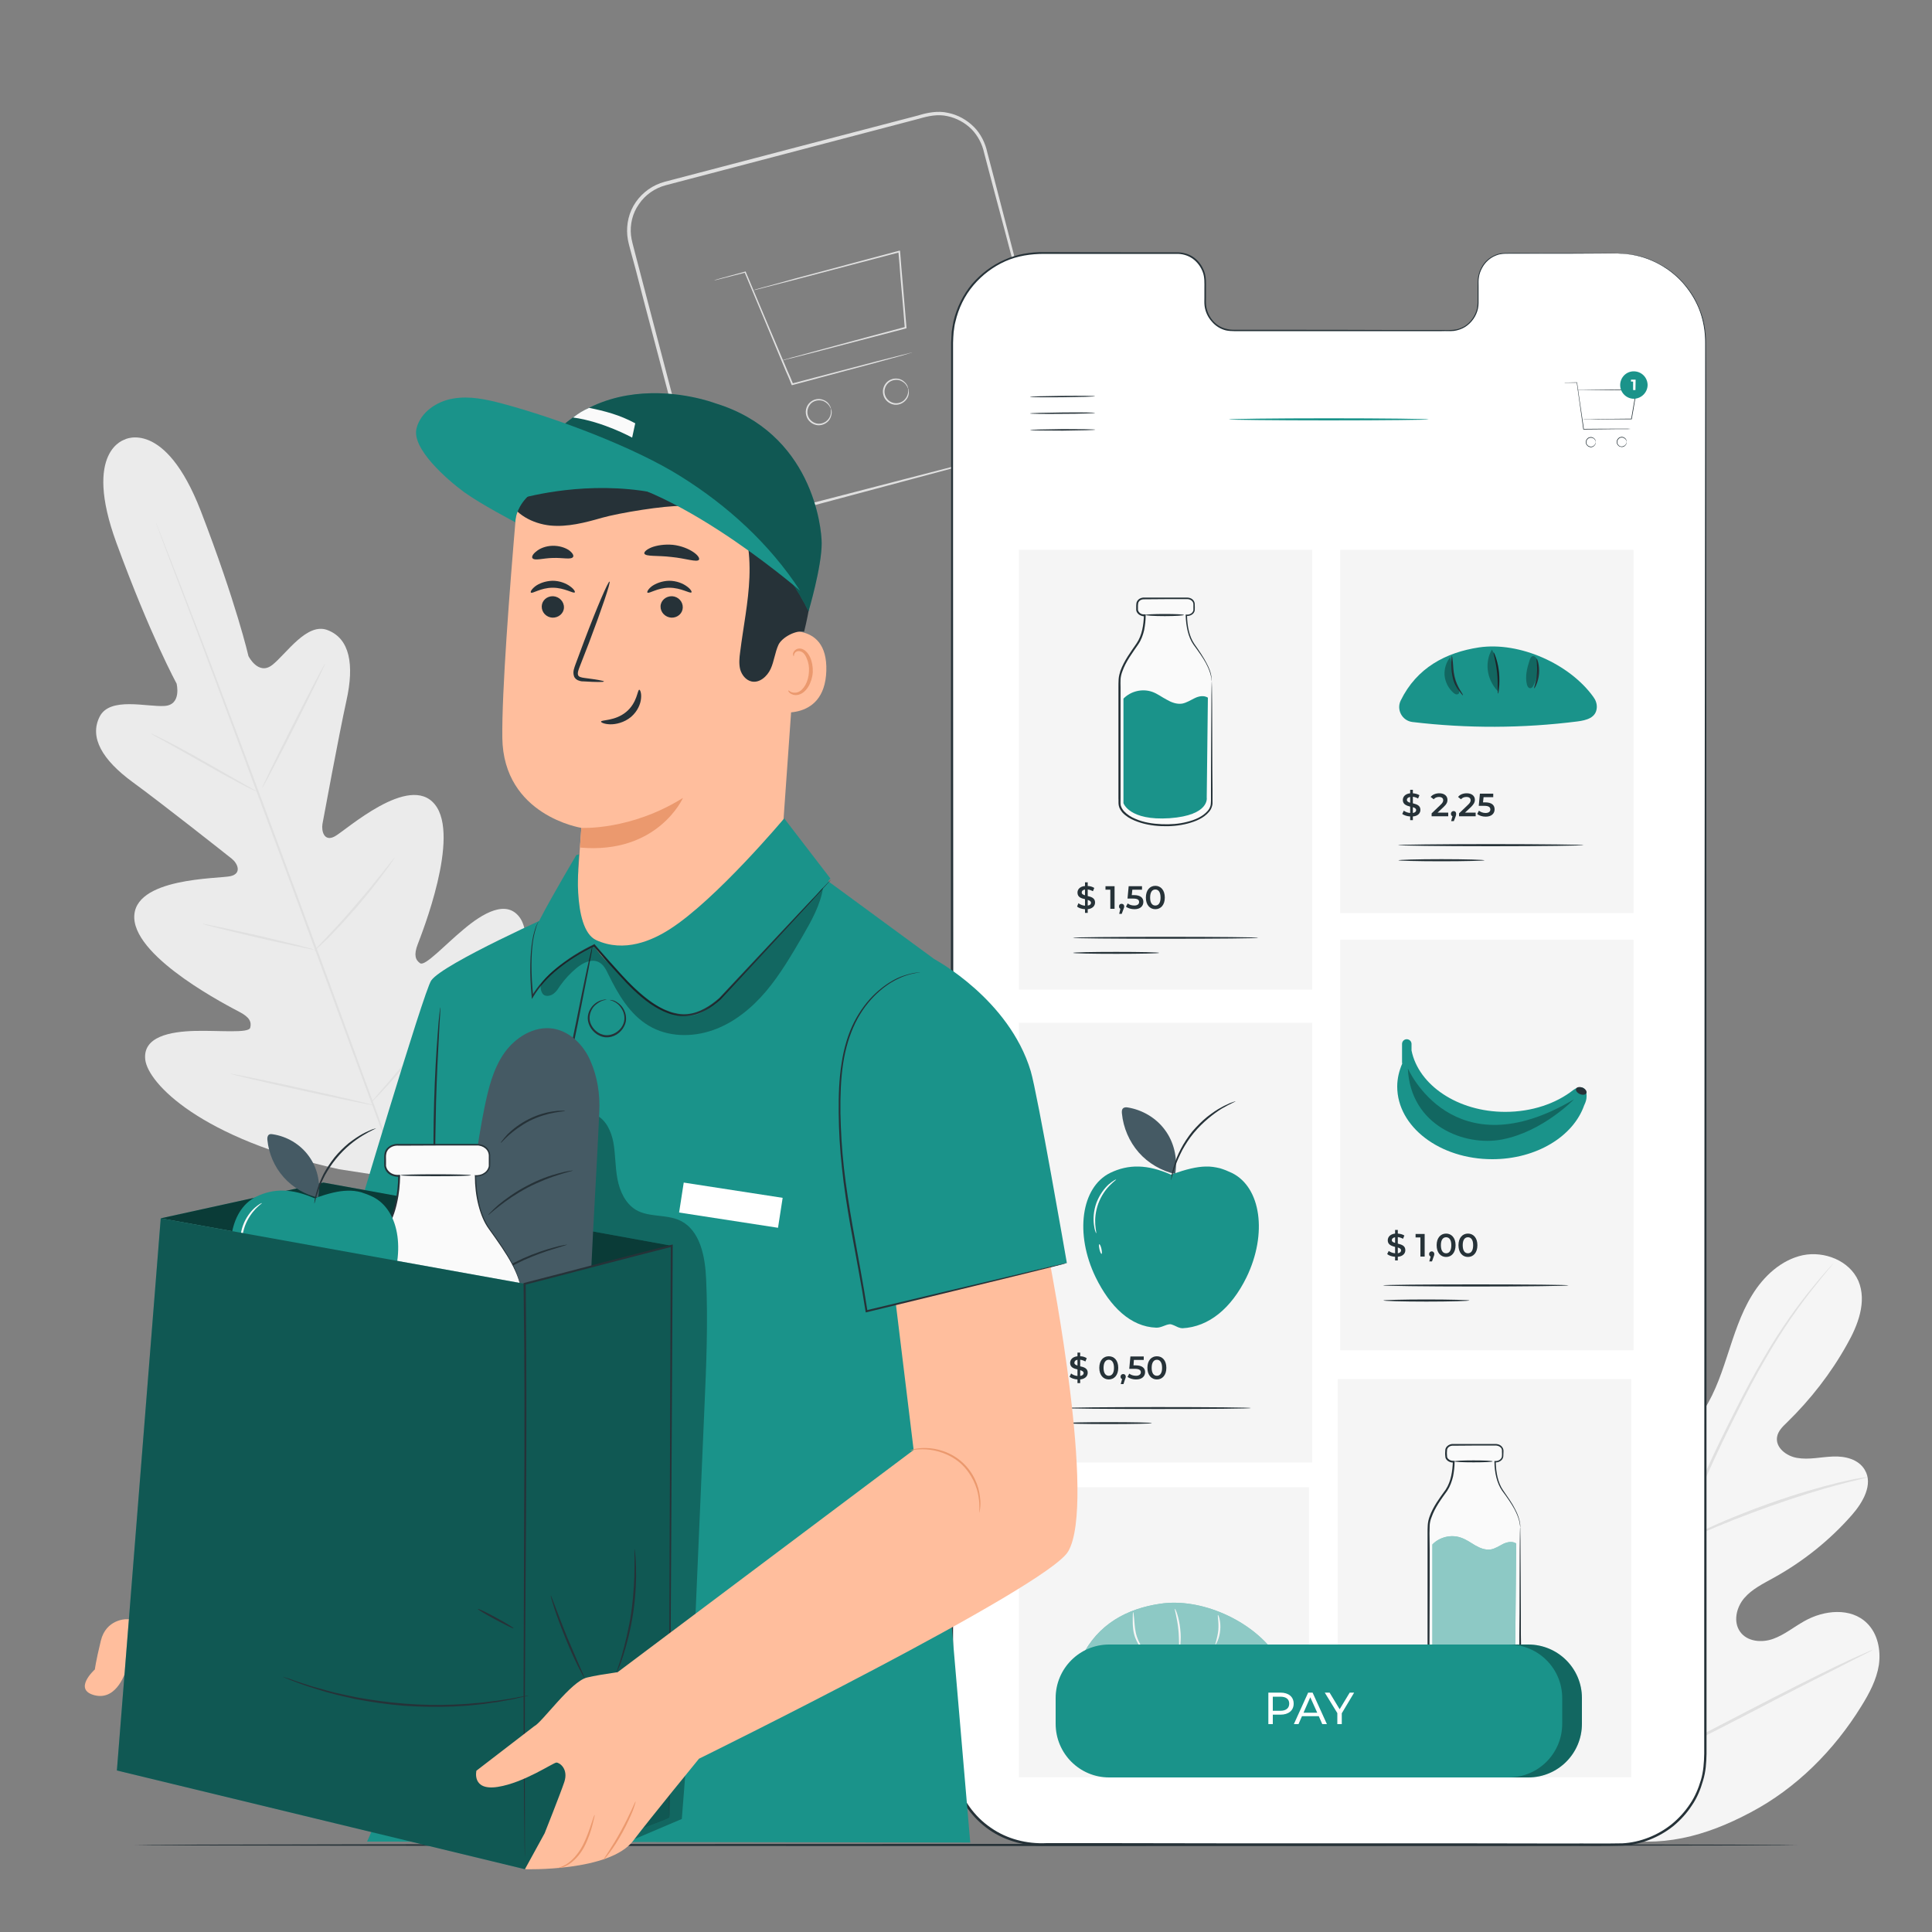 <svg xmlns="http://www.w3.org/2000/svg" viewBox="0 0 1000 1000" width="1000" height="1000"><rect x="0" y="0" width="1000" height="1000" fill="#808080" stroke="none"/><title>3731899</title><style>		.s0 { fill: #e0e0e0 } 		.s1 { fill: #f5f5f5 } 		.s2 { fill: #ebebeb } 		.s3 { fill: #263238 } 		.s4 { fill: #ffffff } 		.s5 { fill: #1A938A } 		.s6 { fill: #000000 } 		.s7 { fill: #fafafa } 		.s8 { fill: #455a64 } 		.s9 { fill: #ffbe9d } 		.s10 { fill: #eb996e } 	</style><g id="Background Complete"><g id="&lt;Group&gt;"><g id="&lt;Group&gt;"><g id="&lt;Group&gt;"><g id="&lt;Group&gt;"><g id="&lt;Group&gt;"><path id="&lt;Path&gt;" class="s0" d="m524.8 233.6c0-0.1 2.5-0.5 6.4-2.9 3.9-2.3 9.4-7.3 11.4-15.8 0.5-2.2 0.6-4.5 0.5-6.9-0.1-2.4-0.7-4.8-1.4-7.4q-2.1-7.8-4.5-16.8c-3.3-12.2-6.9-25.9-11-41.1-4-15.3-8.4-31.9-13.2-49.8q-1.7-6.7-3.6-13.7c-1-4.6-3.2-8.9-6.5-12.3-3.4-3.4-7.8-5.8-12.6-6.8-4.9-1.1-9.7-0.1-14.8 1.4-40.3 10.6-84.5 22.2-131 34.4-5.6 1.5-10.6 5-13.8 9.8-3.3 4.6-4.7 10.5-4.1 16.1 0.3 2.7 1.2 5.5 1.9 8.4q1.1 4.2 2.2 8.4 2.2 8.3 4.3 16.5c5.8 22 11.3 43.1 16.6 63.3q3.9 15.1 7.7 29.4c1.1 4.8 2.7 9.2 5.8 12.8 3 3.5 7 6.1 11.3 7.4 8.7 3.1 17.4-1.1 25.7-2.9q12.5-3.3 24-6.2c30.4-7.9 55.1-14.3 72.2-18.7 8.5-2.1 15.1-3.8 19.7-5q3.2-0.8 5.1-1.2c1.1-0.3 1.7-0.4 1.7-0.4 0 0-0.5 0.3-1.7 0.6q-1.8 0.5-5 1.4c-4.6 1.3-11.2 3-19.6 5.3-17.1 4.6-41.7 11.2-72.1 19.3q-11.4 3-23.9 6.3-6.2 1.7-12.7 3.4c-4.5 1.1-9.3 1-13.9-0.4-4.5-1.4-8.8-4.1-12-7.9-3.4-3.6-5.2-8.6-6.3-13.4q-3.8-14.3-7.7-29.4c-5.3-20.1-10.9-41.3-16.7-63.2q-2.1-8.2-4.3-16.6-1.1-4.1-2.3-8.4c-0.7-2.7-1.6-5.6-1.9-8.6-0.6-6.1 0.9-12.4 4.4-17.4 3.5-5.1 8.9-8.9 14.9-10.5 46.5-12.2 90.8-23.8 131.1-34.3 4.8-1.5 10.4-2.6 15.5-1.4 5.2 1 9.9 3.7 13.5 7.3 3.6 3.6 5.9 8.4 6.9 13.1q1.8 7 3.6 13.7c4.6 17.9 9 34.6 12.9 49.8 4 15.3 7.6 29.1 10.7 41.2q2.3 9.1 4.4 16.9c0.6 2.5 1.2 5.1 1.4 7.6 0 2.5-0.2 4.8-0.7 7-2.2 8.8-7.9 13.8-11.9 16.1-2 1.1-3.7 1.8-4.8 2.1-1.2 0.3-1.8 0.4-1.8 0.4z"></path></g></g></g></g><g id="&lt;Group&gt;"><g id="&lt;Group&gt;"><g id="&lt;Group&gt;"><g id="&lt;Group&gt;"><g id="&lt;Group&gt;"><g id="&lt;Group&gt;"><path id="&lt;Path&gt;" class="s0" d="m472.2 182.4q0 0.1-1.3 0.4-1.3 0.4-3.5 1.1c-3.1 0.8-7.6 2.1-13.1 3.6-11.2 3-26.7 7.1-44.1 11.8l-0.3 0.1-0.2-0.3c-0.9-2.3-1.9-4.7-3-7.1-8.6-20.6-16.2-39-21.3-51l0.4 0.1c-5 1.3-9 2.3-11.8 3q-2 0.5-3.2 0.8-1 0.2-1.1 0.2 0-0.1 1.1-0.4 1.2-0.3 3.1-0.9c2.8-0.8 6.8-1.8 11.7-3.2l0.3-0.1 0.1 0.2c5 12 12.8 30.4 21.5 51 1.1 2.4 2.1 4.8 3 7l-0.5-0.2c17.4-4.6 32.9-8.6 44.2-11.6 5.5-1.4 10-2.5 13.1-3.3q2.3-0.6 3.6-0.9 1.2-0.3 1.3-0.3z"></path></g></g></g></g><g id="&lt;Group&gt;"><g id="&lt;Group&gt;"><g id="&lt;Group&gt;"><g id="&lt;Group&gt;"><path id="&lt;Path&gt;" class="s0" d="m404.9 186.5q0 0 0.3-0.1 0.4-0.1 0.9-0.3 1.3-0.3 3.5-1c3.2-0.8 7.7-2.1 13.3-3.6 11.4-3.1 27.3-7.4 45.7-12.3l-0.3 0.4c-0.6-8-1.4-16.8-2.2-25.8-0.3-4.6-0.7-9.2-1.1-13.6l0.5 0.4c-21.4 5.6-40.3 10.6-54 14.2-6.7 1.7-12.2 3.1-16 4.1q-2.7 0.7-4.3 1.1-0.7 0.1-1.1 0.2-0.4 0.1-0.4 0.1 0 0 0.3-0.1 0.5-0.2 1.1-0.4 1.6-0.4 4.3-1.2c3.8-1 9.3-2.5 16-4.4 13.6-3.6 32.5-8.7 53.9-14.4l0.5-0.1 0.1 0.5c0.3 4.3 0.7 8.9 1.1 13.5 0.8 9.1 1.5 17.8 2.2 25.9v0.3l-0.3 0.1c-18.5 4.8-34.5 9-45.9 12-5.6 1.4-10.1 2.6-13.3 3.4q-2.3 0.5-3.6 0.9-0.5 0.1-0.9 0.2-0.3 0-0.3 0z"></path></g></g></g></g><g id="&lt;Group&gt;"><g id="&lt;Group&gt;"><g id="&lt;Group&gt;"><g id="&lt;Group&gt;"><path id="&lt;Path&gt;" class="s0" d="m430.1 211.6c-0.1 0.1-0.2-0.5-0.8-1.4-0.5-0.8-1.5-1.9-3.1-2.6-1.6-0.6-3.9-0.6-5.8 0.7-1.8 1.3-3 4-2.3 6.5 0.6 2.6 3 4.3 5.2 4.5 2.3 0.2 4.3-0.9 5.4-2.3 1.1-1.3 1.4-2.8 1.4-3.8 0-1-0.1-1.6 0-1.6 0 0 0.3 0.5 0.4 1.6 0 1-0.2 2.6-1.3 4.2-1.1 1.5-3.3 2.9-5.9 2.7-2.6-0.2-5.3-2.1-6-5.1-0.8-2.9 0.5-5.9 2.7-7.3 2.1-1.5 4.7-1.4 6.4-0.6 1.8 0.7 2.8 2.1 3.2 3 0.5 0.9 0.5 1.5 0.5 1.5z"></path></g></g></g></g><g id="&lt;Group&gt;"><g id="&lt;Group&gt;"><g id="&lt;Group&gt;"><g id="&lt;Group&gt;"><path id="&lt;Path&gt;" class="s0" d="m470 201c-0.1 0.1-0.2-0.5-0.7-1.3-0.5-0.9-1.5-2-3.2-2.7-1.5-0.6-3.8-0.6-5.7 0.7-1.9 1.3-3.1 4-2.4 6.5 0.7 2.6 3 4.3 5.3 4.5 2.3 0.2 4.3-0.9 5.3-2.3 1.1-1.3 1.4-2.8 1.5-3.8 0-1-0.2-1.5-0.1-1.6 0.1 0 0.3 0.6 0.4 1.6 0.1 1-0.1 2.7-1.3 4.2-1.1 1.5-3.3 2.9-5.9 2.7-2.5-0.2-5.3-2.1-6-5.1-0.8-2.9 0.6-5.9 2.7-7.3 2.2-1.5 4.8-1.4 6.5-0.6 1.7 0.8 2.7 2.1 3.2 3 0.4 0.9 0.5 1.5 0.4 1.5z"></path></g></g></g></g></g></g></g><g id="&lt;Group&gt;"><g id="&lt;Group&gt;"><g id="&lt;Group&gt;"><g id="&lt;Group&gt;"><g id="&lt;Group&gt;"><g id="&lt;Group&gt;"><path id="&lt;Path&gt;" class="s1" d="m833.4 951.3c-44.9-22.1-62.2-73.2-67.9-120.7-0.9-8-3.1-16.1-0.4-23.6 2.7-7.5 10.7-13.6 18.3-11.4 6.3 1.9 9.9 8.3 14 13.4 5.5 6.9 13 12.1 21.2 14.9 5.5 1.8 11.9 2.4 16.5-1.1 6.2-4.8 5.5-14.3 4.3-22.1q-3.5-22-7-43.9c-1.3-7.8-2.5-15.8-1.2-23.6 1.3-7.8 5.6-15.6 12.7-18.8 7.2-3.3 17.1-0.4 19.8 7.1 1.2 3 1 6.5 1.7 9.7 0.8 3.2 2.8 6.6 6.1 7 3.2 0.5 6-2.3 8-4.9 6.9-9.2 10.8-20.2 14.4-31.2 3.6-10.9 7-22.1 13-31.8 6-9.8 15.1-18.2 26.2-20.6 11.2-2.3 24.2 2.8 28.8 13.3 4.5 10.7-0.2 22.9-5.9 32.9-8.3 14.9-18.9 28.5-31.1 40.4-2.2 2.1-4.6 4.4-5.1 7.5-0.9 5.5 4.9 9.9 10.3 10.8 6.2 1.1 12.4-0.5 18.6-0.7 6.3-0.3 13.3 1.4 16.5 6.9 4.5 7.5-1 16.9-6.7 23.4-11.5 13.1-25.3 24.1-40.5 32.5-5.4 3-11.2 5.8-15.2 10.5-4.1 4.8-5.8 12.3-2.1 17.4 3.6 5.1 11.1 5.8 17 3.7 5.9-2.1 10.8-6.2 16.2-9.2 10.2-5.8 24.2-7.2 32.5 1.1 5.5 5.4 7.2 13.9 6.1 21.6-1.2 7.6-4.9 14.6-9 21.2-14.1 22.9-33.7 42.6-57.4 55.1-23.7 12.6-46.5 18.5-72.7 13.2z"></path></g></g></g></g></g><g id="&lt;Group&gt;"><g id="&lt;Group&gt;"><g id="&lt;Group&gt;"><g id="&lt;Group&gt;"><g id="&lt;Group&gt;"><g id="&lt;Group&gt;"><path id="&lt;Path&gt;" class="s0" d="m841 919.8c3.3-24.9 9.2-51.9 16.3-80q2.7-10.5 5.3-20.7c1.8-6.8 3.5-13.6 5.6-20.1 4.2-13 9.3-25.2 14.4-36.6 5.1-11.4 10.4-22.1 15.4-32 5-9.9 9.9-19.1 14.7-27.2 9.5-16.4 18.7-28.7 25.4-36.8 3.3-4.1 6-7.2 7.9-9.3q1.3-1.4 2.1-2.3 0.7-0.8 0.8-0.8 0 0.1-0.7 0.9-0.7 0.9-2 2.4c-1.8 2.2-4.4 5.3-7.6 9.4-6.6 8.3-15.6 20.6-25 37-4.8 8.2-9.6 17.3-14.5 27.3-5 9.9-10.2 20.6-15.3 32-5.1 11.4-10 23.5-14.2 36.5-2.1 6.5-3.8 13.1-5.6 20q-2.6 10.2-5.3 20.7c-7.1 28-13 55-16.4 79.8"></path></g></g></g></g></g></g><g id="&lt;Group&gt;"><g id="&lt;Group&gt;"><g id="&lt;Group&gt;"><g id="&lt;Group&gt;"><g id="&lt;Group&gt;"><g id="&lt;Group&gt;"><path id="&lt;Path&gt;" class="s0" d="m868.6 798.9c0 0-0.5-1.1-1.2-3.2-0.8-2.1-1.8-5.2-2.9-9-2.3-7.7-5.1-18.3-8.2-30.1-3.1-11.8-6.1-22.3-8.5-29.9-1.2-3.8-2.2-6.9-2.9-9-0.7-2.1-1.1-3.3-1-3.3 0.1-0.1 0.6 1.1 1.5 3.1 0.9 2.1 2.1 5.1 3.4 8.8 2.7 7.6 5.8 18.2 8.9 29.9 3 11.7 5.7 22.2 7.8 30.2q1.4 5.4 2.4 9.1c0.6 2.2 0.8 3.4 0.7 3.4z"></path></g></g></g></g></g></g><g id="&lt;Group&gt;"><g id="&lt;Group&gt;"><g id="&lt;Group&gt;"><g id="&lt;Group&gt;"><g id="&lt;Group&gt;"><g id="&lt;Group&gt;"><path id="&lt;Path&gt;" class="s0" d="m966.6 764.6c0 0.1-1.4 0.4-3.9 1.1-2.6 0.6-6.3 1.5-10.8 2.7-9.1 2.4-21.5 6.2-35.1 11-13.5 4.8-25.6 9.6-34.2 13.4-4.3 1.9-7.8 3.5-10.2 4.5-2.4 1.1-3.7 1.7-3.8 1.6 0-0.1 1.3-0.8 3.6-2.1 2.3-1.2 5.7-3 10-4.9 8.5-4.1 20.6-9.1 34.1-13.9 13.6-4.8 26.1-8.4 35.3-10.6 4.6-1.1 8.3-1.9 10.9-2.3 2.6-0.4 4.1-0.6 4.1-0.5z"></path></g></g></g></g></g></g><g id="&lt;Group&gt;"><g id="&lt;Group&gt;"><g id="&lt;Group&gt;"><g id="&lt;Group&gt;"><g id="&lt;Group&gt;"><g id="&lt;Group&gt;"><path id="&lt;Path&gt;" class="s0" d="m842 917.8q-0.1 0-0.9-1.2-0.9-1.3-2.3-3.3c-2-3-4.7-7.3-8-12.7-6.7-10.8-15.4-26.1-24.8-43-9.4-16.9-17.9-32.2-24.3-43.1-3.2-5.3-5.7-9.7-7.7-12.9q-1.2-2.1-2-3.6-0.7-1.2-0.6-1.3 0 0 0.8 1.2 1 1.3 2.3 3.4c2 2.9 4.7 7.2 8.1 12.6 6.6 10.9 15.3 26.1 24.7 43 9.4 16.9 17.9 32.2 24.3 43.1 3.2 5.3 5.7 9.7 7.7 12.9q1.2 2.2 2 3.6 0.7 1.2 0.7 1.3z"></path></g></g></g></g></g></g><g id="&lt;Group&gt;"><g id="&lt;Group&gt;"><g id="&lt;Group&gt;"><g id="&lt;Group&gt;"><g id="&lt;Group&gt;"><g id="&lt;Group&gt;"><path id="&lt;Path&gt;" class="s0" d="m969.3 853.9q0.1 0.1-1.2 0.8-1.5 0.8-3.7 1.9c-3.4 1.7-8 4-13.6 6.9-11.5 5.8-27.4 13.9-44.8 23-17.5 9.1-33.4 17.1-45 22.7-5.8 2.8-10.6 5-13.9 6.4q-2.2 1-3.8 1.7-1.3 0.5-1.3 0.5-0.1-0.1 1.2-0.8 1.5-0.8 3.7-1.9c3.4-1.7 8-4 13.6-6.9 11.5-5.7 27.4-13.9 44.8-23 17.5-9.1 33.4-17.1 45-22.7 5.8-2.8 10.6-5 13.9-6.4q2.2-1 3.8-1.7 1.3-0.5 1.3-0.5z"></path></g></g></g></g></g></g></g><g id="&lt;Group&gt;"><g id="&lt;Group&gt;"><g id="&lt;Group&gt;"><path id="&lt;Path&gt;" class="s2" d="m64.9 227.4c0 0-22.3 5.4-4.6 53.7 17.7 48.3 31.1 72.7 31.1 72.7 0 0 2.8 11.1-6.3 11.6-9.1 0.6-28.2-4.9-33.5 5.5-5.5 10.8 1.4 22.4 16.9 33.8 15.5 11.3 48.5 37.4 51.5 39.8 2.9 2.3 5.4 7.6-0.7 9-6.1 1.4-50.7 0.6-49.8 21.8 1 21.2 49.3 45.7 54.5 48.5 5.2 2.7 6.3 5.2 5.5 8.2-0.9 2.9-15.8 1.3-28.5 1.6-12.7 0.3-27.3 2.9-25.8 15 1.6 12.2 28.5 40.7 100.3 56.6l33.8 5.2 21.9-26.4c43.5-59.4 45-98.5 38.1-108.7-6.9-10.2-19.6-2.5-29.3 5.7-9.8 8.1-19.9 19.2-22.5 17.6-2.5-1.7-3.4-4.3-1.3-9.8 2.1-5.6 22.2-55.9 8.9-72.4-13.2-16.5-46.2 13.5-51.8 16.5-5.5 3-7-2.7-6.4-6.4 0.7-3.7 8.3-45.1 12.4-63.8 4.2-18.8 1.7-32.1-9.6-36.5-10.8-4.4-21.6 12.4-28.8 18-7.2 5.6-12.3-4.6-12.3-4.6 0 0-6.2-27.2-24.7-75.2-18.6-47.9-39.4-36.9-39.4-36.9"></path></g></g><g id="&lt;Group&gt;"><g id="&lt;Group&gt;"><g id="&lt;Group&gt;"><path id="&lt;Path&gt;" class="s0" d="m210.1 618.6c-13.5-35.3-36.4-98.4-56.4-152.5-20-54-38.1-102.9-51.4-138.3-6.7-17.6-12.1-31.9-15.9-41.8-1.8-4.9-3.3-8.7-4.2-11.4q-0.7-1.9-1.1-2.9-0.4-1.1-0.4-1.1 0 0 0.5 1 0.4 1.1 1.2 3c1 2.6 2.5 6.4 4.4 11.3 3.9 9.8 9.4 24 16.2 41.7 13.5 35.2 31.7 84.1 51.7 138.2 20 54 42.8 117.2 56.1 152.5"></path></g></g></g><g id="&lt;Group&gt;"><g id="&lt;Group&gt;"><g id="&lt;Group&gt;"><path id="&lt;Path&gt;" class="s0" d="m78.1 379.7c0-0.1 0.9 0.2 2.3 0.9 1.4 0.7 3.5 1.7 6 3 5.1 2.6 12 6.3 19.5 10.6 7.4 4.2 14.1 8 19.3 11q3.4 1.9 5.8 3.3c1.4 0.7 2.1 1.2 2.1 1.3 0 0-0.8-0.3-2.3-1-1.4-0.6-3.5-1.6-6-3-5-2.6-11.9-6.4-19.4-10.7-7.4-4.2-14.2-8-19.3-10.9q-3.5-1.9-5.9-3.2c-1.4-0.8-2.1-1.3-2.1-1.3z"></path></g></g></g><g id="&lt;Group&gt;"><g id="&lt;Group&gt;"><g id="&lt;Group&gt;"><path id="&lt;Path&gt;" class="s0" d="m135.7 407.9c-0.3-0.2 6.8-14.7 15.8-32.5 9-17.8 16.6-32.2 16.8-32 0.3 0.1-6.8 14.6-15.8 32.5-9 17.8-16.6 32.1-16.8 32z"></path></g></g></g><g id="&lt;Group&gt;"><g id="&lt;Group&gt;"><g id="&lt;Group&gt;"><path id="&lt;Path&gt;" class="s0" d="m162.6 492.3c0-0.1 0.5-0.8 1.6-2q1.9-2 4.7-5c4-4.2 9.4-10.1 15.1-16.8 5.8-6.6 10.8-12.9 14.4-17.4q2.5-3.2 4.3-5.4c1-1.3 1.6-1.9 1.6-1.9 0.1 0-0.4 0.8-1.3 2.1-0.9 1.4-2.3 3.3-4 5.6-3.4 4.7-8.4 11-14.1 17.7-5.8 6.7-11.3 12.6-15.4 16.7-2.1 2-3.8 3.6-5 4.7-1.1 1.1-1.8 1.7-1.9 1.7z"></path></g></g></g><g id="&lt;Group&gt;"><g id="&lt;Group&gt;"><g id="&lt;Group&gt;"><path id="&lt;Path&gt;" class="s0" d="m104.9 478.2c0-0.1 0.9 0.1 2.3 0.3q2.6 0.6 6.3 1.3c5.2 1.1 12.4 2.7 20.4 4.5 7.9 1.9 15.1 3.6 20.3 4.9q3.6 0.9 6.1 1.6c1.5 0.4 2.3 0.6 2.3 0.7-0.1 0.1-0.9-0.1-2.3-0.3q-2.6-0.5-6.3-1.3c-5.2-1.1-12.4-2.7-20.4-4.5-7.9-1.9-15.1-3.6-20.3-4.9q-3.6-0.9-6.2-1.6c-1.4-0.4-2.2-0.6-2.2-0.7z"></path></g></g></g><g id="&lt;Group&gt;"><g id="&lt;Group&gt;"><g id="&lt;Group&gt;"><path id="&lt;Path&gt;" class="s0" d="m119.2 555.7c0.1 0 1.1 0.1 3 0.5 2.1 0.4 4.7 0.9 8 1.6 6.7 1.3 15.9 3.3 26.2 5.6 10.2 2.2 19.4 4.3 26.1 5.9 3.2 0.8 5.8 1.4 7.9 1.9 1.9 0.5 2.9 0.8 2.9 0.8 0 0.1-1.1 0-3-0.4-2.1-0.4-4.7-0.9-8-1.6-6.7-1.4-15.9-3.3-26.2-5.6-10.2-2.2-19.4-4.3-26.1-5.9-3.2-0.8-5.8-1.4-7.9-1.9-1.9-0.5-2.9-0.8-2.9-0.9z"></path></g></g></g><g id="&lt;Group&gt;"><g id="&lt;Group&gt;"><g id="&lt;Group&gt;"><path id="&lt;Path&gt;" class="s0" d="m191.6 571.2c0-0.1 0.7-1 2-2.5 1.5-1.7 3.4-3.9 5.7-6.6 4.8-5.6 11.4-13.2 18.5-21.9 7.1-8.7 13.3-16.8 17.7-22.6 2.2-2.8 4-5.1 5.3-6.9 1.3-1.6 2-2.5 2-2.5 0.1 0.1-0.5 1-1.6 2.7-1.2 1.7-2.9 4.2-5.1 7.2-4.3 5.9-10.4 14-17.5 22.7-7 8.7-13.8 16.4-18.7 21.8-2.5 2.7-4.5 4.9-6 6.3-1.4 1.5-2.2 2.3-2.3 2.3z"></path></g></g></g></g></g><g id="Table"><g id="&lt;Group&gt;"><g id="&lt;Group&gt;"><path id="&lt;Path&gt;" class="s3" d="m930.3 955c0 0.3-192.7 0.5-430.3 0.5-237.7 0-430.3-0.2-430.3-0.5 0-0.3 192.6-0.6 430.3-0.6 237.6 0 430.3 0.3 430.3 0.6z"></path></g></g></g><g id="Screen"><g id="&lt;Group&gt;"><g id="&lt;Group&gt;"><g id="&lt;Group&gt;"><g id="&lt;Group&gt;"><g id="&lt;Group&gt;"><g id="&lt;Group&gt;"><g id="&lt;Group&gt;"><g id="&lt;Group&gt;"><g id="&lt;Group&gt;"><g id="&lt;Group&gt;"><path id="&lt;Path&gt;" class="s4" d="m837.2 131.2l-58-0.1c-7.8 0-14.1 6.6-14.1 14.8v10.5c0 8.1-6.3 14.7-14.1 14.7l-113.1-0.1c-7.8 0-14.1-6.6-14.1-14.7v-10.5c0-8.2-6.3-14.8-14.1-14.8h-20.4-50.8c-25.2 0-45.7 20.4-45.7 45.6l-0.1 732.4c0 25.2 20.4 45.6 45.6 45.6l298.7 0.2c25.2 0 45.7-20.4 45.7-45.6l0.1-732.4c0-25.2-20.4-45.6-45.6-45.6z"></path></g></g><g id="&lt;Group&gt;"><g id="&lt;Group&gt;"><g id="&lt;Group&gt;"><path id="&lt;Path&gt;" class="s3" d="m837.2 131.2q0 0 1.6 0c1 0.1 2.6 0 4.6 0.4 4 0.4 10.2 1.8 17.1 5.9 3.5 2 7.1 4.8 10.4 8.4 3.4 3.7 6.5 8.2 8.7 13.7 2.3 5.4 3.5 11.7 3.4 18.5q0.1 10.1 0.1 21.5c0 60.9 0.1 148.9 0.1 257.6 0 108.8 0.1 238.3 0.1 382.1q0 27 0 54.6 0 6.9 0 13.8c-0.1 4.7-0.4 9.4-1.8 13.9-1.3 4.6-3.1 9-5.8 12.9-2.6 4-5.8 7.5-9.5 10.6-7.4 5.9-16.7 9.7-26.4 10.2-9.5 0.3-19.1 0.1-28.7 0.1q-28.8 0-58.1 0c-39.1 0-79 0-119.4-0.1q-30.3 0-61 0-15.4 0-30.8 0c-10.4 0.5-21.1-2.2-29.8-8.2-8.6-6-15.1-15-18.1-25-1.6-5-1.9-10.3-1.9-15.5q0-7.7 0-15.4 0.1-30.7 0.1-61c0-40.4 0-80.3 0-119.4 0-78.2 0-153.7 0.1-225.6 0-71.9 0-140.3 0.1-204.2 0-32 0-62.9 0-92.6q0-5.5 0-11c0.1-1.9 0.2-3.7 0.3-5.6 0.3-1.8 0.5-3.6 0.9-5.4 1.7-7.2 5-13.9 9.6-19.4 4.7-5.4 10.5-9.8 17-12.6 6.4-2.9 13.5-4 20.3-3.9q20.4 0.1 39.8 0.1 9.7 0 19.1 0 4.7 0 9.4 0c3.1-0.1 6.4 0.7 9 2.5 2.6 1.8 4.5 4.4 5.6 7.4 1.1 2.9 0.9 6.1 0.9 9q0 2.2 0 4.4c0 1.5-0.1 3 0.1 4.4 0.4 2.8 1.6 5.5 3.4 7.6 1.9 2.2 4.3 3.7 7 4.3 1.4 0.4 2.7 0.5 4.1 0.5q2.1 0 4.2 0 8.4 0 16.5 0c21.6 0 41.7 0 60.2 0.1q13.9 0 26.6 0c2.1 0 4.2 0.1 6.2-0.1 2-0.2 3.9-0.9 5.6-1.9 3.3-2.1 5.6-5.6 6.4-9.2 0.4-1.9 0.3-3.7 0.3-5.6q0-2.7 0-5.4c0.1-1.8-0.1-3.6 0.3-5.4 0.3-1.7 0.9-3.4 1.7-4.8 1.6-3.1 4.3-5.3 7.3-6.5 3-1.3 6.2-0.9 9.1-1 11.7 0.1 21.6 0.1 29.6 0.1 8 0.1 14.1 0.1 18.2 0.1 4.1 0 6.2 0.1 6.2 0.1 0 0-2.1 0-6.2 0-4.1 0-10.2 0.1-18.2 0.1-8 0-17.9 0-29.6 0-3 0.1-6.1-0.3-9 1-2.8 1.1-5.4 3.3-7 6.3-0.8 1.4-1.4 3-1.7 4.7-0.3 1.7-0.2 3.5-0.2 5.3q0 2.7 0 5.4c0 1.9 0.1 3.8-0.3 5.7-0.8 3.8-3.2 7.3-6.6 9.5-1.8 1.1-3.8 1.8-5.9 2.1-2.1 0.2-4.1 0-6.2 0.1q-12.7 0-26.6 0c-18.5 0-38.6 0-60.2 0q-8.1 0-16.5 0-2.1 0-4.2 0c-1.4 0-2.9-0.1-4.3-0.4-2.8-0.7-5.4-2.3-7.3-4.6-2-2.2-3.3-5-3.7-8-0.2-1.5-0.1-3-0.1-4.5q0-2.2 0-4.4c0-3 0.2-6-0.9-8.8-1-2.7-2.9-5.2-5.3-6.9-2.5-1.7-5.4-2.5-8.5-2.4q-4.7 0-9.4 0-9.4 0-19.1 0-19.4 0-39.8 0c-6.8 0-13.7 1-20 3.8-6.3 2.8-12 7.1-16.5 12.4-4.6 5.4-7.8 12-9.4 19-0.5 1.7-0.6 3.5-0.9 5.3-0.1 1.8-0.3 3.6-0.3 5.5q0 5.5 0 11c0 29.7 0 60.6 0 92.6 0 63.9 0.1 132.3 0.1 204.2 0 71.9 0 147.4 0 225.6 0 39.1-0.1 79-0.1 119.4q0 30.3 0 61 0 7.7 0 15.4c0 5.2 0.3 10.2 1.9 15.1 2.9 9.7 9.1 18.5 17.6 24.3 8.4 5.9 18.7 8.5 29 8q15.4 0 30.8 0 30.7 0 61 0.1c40.5 0 80.3 0 119.4 0q29.3 0.1 58.1 0.1c9.6-0.1 19.2 0.1 28.7-0.1 9.3-0.5 18.4-4.2 25.6-10 3.6-3 6.7-6.4 9.3-10.3 2.6-3.8 4.4-8.1 5.7-12.5 1.3-4.4 1.6-9 1.7-13.6q0-6.9 0-13.8 0-27.6 0-54.6c0.1-143.8 0.1-273.3 0.2-382.1 0.1-108.7 0.2-196.7 0.3-257.6q0-11.4 0-21.5c0.1-6.7-1.1-13-3.3-18.4-2.2-5.4-5.3-9.9-8.6-13.6-3.3-3.6-6.9-6.4-10.3-8.4-6.9-4.1-13-5.5-17-6-2.1-0.4-3.6-0.3-4.6-0.4q-1.6-0.1-1.6-0.1z"></path></g></g></g></g></g></g></g></g></g><g id="&lt;Group&gt;"><g id="&lt;Group&gt;"><g id="&lt;Group&gt;"><g id="&lt;Group&gt;"><g id="&lt;Group&gt;"><g id="&lt;Group&gt;"><path id="&lt;Path&gt;" class="s3" d="m566.8 205.1c0 0.2-7.6 0.4-16.9 0.5-9.3 0.1-16.8 0-16.8-0.2 0-0.2 7.5-0.4 16.8-0.5 9.3-0.1 16.9 0 16.9 0.2z"></path></g></g></g></g></g><g id="&lt;Group&gt;"><g id="&lt;Group&gt;"><g id="&lt;Group&gt;"><g id="&lt;Group&gt;"><g id="&lt;Group&gt;"><path id="&lt;Path&gt;" class="s3" d="m566.8 213.7c0 0.2-7.5 0.5-16.8 0.5-9.3 0.1-16.9 0-16.9-0.2 0-0.2 7.6-0.4 16.9-0.5 9.3-0.1 16.8 0 16.8 0.2z"></path></g></g></g></g></g><g id="&lt;Group&gt;"><g id="&lt;Group&gt;"><g id="&lt;Group&gt;"><g id="&lt;Group&gt;"><g id="&lt;Group&gt;"><path id="&lt;Path&gt;" class="s3" d="m566.9 222.4c0 0.2-7.5 0.4-16.8 0.5-9.3 0-16.9-0.1-16.9-0.3 0-0.2 7.5-0.4 16.9-0.5 9.3 0 16.8 0.1 16.8 0.3z"></path></g></g></g></g></g></g></g><g id="&lt;Group&gt;"><path id="&lt;Path&gt;" class="s1" d="m677.5 919.9h-150.1v-150.1h150.1z"></path></g><g id="&lt;Group&gt;"><g id="&lt;Group&gt;"><g id="&lt;Group&gt;"><path id="&lt;Path&gt;" class="s5" d="m659.8 855.7c-12.3-17.1-38.2-28.8-59.3-25.6-17.1 2.5-32.2 10.5-40.5 27.4-2.3 4.8 0.7 10.5 6 11.1 28.4 3.4 57.3 3.3 85.7-0.3 4.3-0.5 9.6-1.7 9.9-7.2 0.1-1.9-0.7-3.8-1.8-5.4z"></path></g><g id="&lt;Group&gt;" style="opacity: .5"><g id="&lt;Group&gt;"><path id="&lt;Path&gt;" class="s4" d="m659.8 855.7c-12.3-17.1-38.2-28.8-59.3-25.6-17.1 2.5-32.2 10.5-40.5 27.4"></path></g></g><g id="&lt;Group&gt;"><g id="&lt;Group&gt;"><path id="&lt;Path&gt;" class="s1" d="m592.3 854.8c-0.1 0.1-1-0.8-2.2-2.4-1.1-1.6-2.5-4-3.2-7-0.7-3.1-0.6-5.8-0.6-7.8 0-1.9 0.1-3.1 0.2-3.2 0.2 0 0.3 1.3 0.5 3.2 0.2 2 0.3 4.7 0.9 7.5 0.6 2.9 1.9 5.3 2.8 6.9 1 1.7 1.7 2.7 1.6 2.8z"></path></g></g><g id="&lt;Group&gt;"><g id="&lt;Group&gt;"><path id="&lt;Path&gt;" class="s1" d="m610.4 854c-0.3 0 0.1-4.9-0.5-10.7-0.6-5.9-2.1-10.5-1.8-10.6 0.3-0.1 2.2 4.4 2.8 10.5 0.7 6-0.3 10.8-0.5 10.8z"></path></g></g><g id="&lt;Group&gt;"><g id="&lt;Group&gt;"><path id="&lt;Path&gt;" class="s1" d="m629.1 851.2c-0.3-0.1 1.1-3.3 1.5-7.6 0.3-4.2-0.5-7.6-0.2-7.7 0.3-0.1 1.6 3.4 1.2 7.8-0.4 4.5-2.3 7.7-2.5 7.5z"></path></g></g></g><g id="&lt;Group&gt;"><g id="&lt;Group&gt;" style="opacity: .3"><g id="&lt;Group&gt;"><path id="&lt;Path&gt;" class="s6" d="m607.1 830.9q0 0.1 0.1 0.3 0 0 0 0z"></path></g></g></g><g id="&lt;Group&gt;"><g id="&lt;Group&gt;" style="opacity: .3"><g id="&lt;Group&gt;"><path id="&lt;Path&gt;" class="s6" d=""></path></g></g></g></g><g id="&lt;Group&gt;"><path id="&lt;Path&gt;" class="s1" d="m679.2 512.2h-151.8v-227.6h151.8z"></path></g><g id="&lt;Group&gt;"><path id="&lt;Path&gt;" class="s1" d="m679.2 757h-151.8v-227.6h151.8z"></path></g><g id="&lt;Group&gt;"><path id="&lt;Path&gt;" class="s1" d="m845.5 698.9h-151.8v-212.5h151.8z"></path></g><g id="&lt;Group&gt;"><path id="&lt;Path&gt;" class="s1" d="m844.3 919.9h-151.9v-206.1h151.9z"></path></g><g id="&lt;Group&gt;"><path id="&lt;Path&gt;" class="s1" d="m845.5 472.6h-151.8v-188h151.8z"></path></g><g id="&lt;Group&gt;"><g id="&lt;Group&gt;"><g id="&lt;Group&gt;"><path id="&lt;Path&gt;" class="s7" d="m627.2 352.6q0 0.1 0 0.1v63c0 2.8-2.3 5.7-6.3 7.8-4.1 2.2-10.1 3.6-17.5 3.7h-0.1c-14.9-0.1-23.8-5.9-23.8-11.5v-63q0 0 0-0.1 0 0 0-0.1c0-6.1 4.5-12.6 9.1-18.9 3-4.3 3.8-10.4 3.9-14q0-0.6 0-1.1h-0.4c-2 0-3.5-1.4-3.5-3.1v-2.6c0-1.7 1.5-3.1 3.5-3.1h22.4c1.5 0 2.7 0.8 3.3 1.9q0.3 0.5 0.3 1.2v2.6c0 1.7-1.6 3.1-3.6 3.1h-0.4q0 0.5 0 1.1c0.2 3.6 0.9 9.7 4 14 4.5 6.3 9 12.8 9.1 18.9q0 0.1 0 0.1z"></path></g><g id="&lt;Group&gt;"><g id="&lt;Group&gt;"><path id="&lt;Path&gt;" class="s3" d="m627.2 352.6q0 0-0.1-0.6 0-0.6-0.3-1.9c-0.3-1.6-1.1-4-2.6-6.8-1.5-2.8-3.8-6-6.5-9.7-2.7-3.9-3.8-9.3-4-15.1v-0.4h0.4c1.6 0.2 3.3-0.7 3.6-2.3 0-0.8 0-1.8 0-2.7 0.1-0.9-0.3-1.7-0.9-2.2-0.7-0.6-1.5-0.8-2.4-0.8q-1.5 0-3 0-3 0-6.1 0-6.2 0-12.8 0.1c-1.1-0.1-2.1 0.2-2.8 0.9-0.3 0.4-0.6 0.8-0.6 1.3-0.1 0.4-0.1 1.1-0.1 1.6 0 0.6 0 1.2 0 1.7 0.1 0.5 0.3 0.9 0.7 1.3 0.7 0.8 1.7 1.1 2.8 1h0.5v0.5c0 2.5-0.3 5.1-0.8 7.7-0.6 2.5-1.5 5.1-3.1 7.4-3 4.4-6.4 8.8-8.2 14-0.5 1.3-0.8 2.6-0.9 4-0.1 1.3 0 2.8 0 4.2q0 4.3 0 8.7 0 8.8 0 17.8c0 10.6 0 21 0 31 0 1.2-0.1 2.6 0.1 3.6 0.3 1.1 0.9 2.1 1.7 3 1.6 1.7 3.6 3 5.8 3.9 4.3 1.9 9 2.6 13.6 2.8 4.5 0.2 9-0.1 13.2-1.2 4.1-1 8.1-2.7 10.7-5.7 0.7-0.8 1.1-1.6 1.4-2.5 0.3-0.9 0.2-1.8 0.3-2.8q0-3 0-5.8 0-5.7 0-11c0.1-13.8 0.1-25 0.2-32.9q0-5.8 0.1-8.9c0-2.1 0.1-3.2 0.1-3.2 0 0 0 1.1 0.1 3.2q0 3.1 0.1 8.9c0 7.9 0.1 19.1 0.1 32.9q0.1 5.3 0.1 11 0 2.8 0 5.8c0 0.9 0.1 2-0.3 3-0.3 1.1-0.8 2-1.5 2.8-2.8 3.3-7 5-11.2 6.1-4.3 1.1-8.8 1.5-13.5 1.3-4.6-0.2-9.4-1-13.9-2.9-2.2-0.9-4.4-2.2-6.2-4.1-0.8-1-1.6-2.1-1.9-3.5-0.3-1.3-0.1-2.5-0.2-3.8 0-10 0-20.4 0-31q0-9 0-17.8 0-4.4 0-8.7c0-1.4 0-2.8 0.1-4.3 0.1-1.5 0.5-2.9 0.9-4.2 2-5.5 5.4-9.9 8.4-14.3 2.9-4.3 3.6-9.6 3.8-14.5l0.4 0.5c-1.2 0-2.6-0.4-3.5-1.4-0.5-0.5-0.8-1.1-0.9-1.8 0-0.7 0-1.2 0-1.8 0-0.6 0-1.1 0.1-1.8 0.1-0.6 0.4-1.2 0.9-1.7 0.8-0.9 2.2-1.3 3.4-1.2q6.6 0 12.8 0 3.1 0 6.1 0 1.5 0 3 0c1 0 2.1 0.3 2.9 1 0.8 0.7 1.2 1.8 1.1 2.8 0 0.9 0.1 1.8 0 2.8-0.3 2.1-2.6 3.1-4.3 2.9l0.3-0.3c0.1 5.7 1.2 11 3.8 14.8 2.6 3.7 4.8 7 6.3 9.9 1.5 2.8 2.3 5.2 2.5 6.9q0.2 1.3 0.2 1.9 0 0.6 0 0.6z"></path></g></g></g><g id="&lt;Group&gt;"><g id="&lt;Group&gt;"><path id="&lt;Path&gt;" class="s3" d="m612.8 318.3c0 0.3-4.4 0.6-9.9 0.6-5.5 0-10-0.3-10-0.6 0-0.3 4.5-0.5 10-0.5 5.5 0 9.9 0.2 9.9 0.5z"></path></g></g><g id="&lt;Group&gt;"><path id="&lt;Path&gt;" class="s5" d="m625.2 361.1c-2.1-1.3-4.7-0.8-6.9 0.3-2.1 1-4.2 2.4-6.5 2.8-2.8 0.4-5.6-0.7-8-2.1-2.5-1.3-4.8-3.1-7.4-4-5.1-1.8-11.1-0.4-14.9 3.5v54.1c0 0 2.9 9.2 23.9 7.8 20.9-1.5 19.2-10.7 19.2-10.7z"></path></g></g><g id="&lt;Group&gt;"><g id="&lt;Group&gt;"><g id="&lt;Group&gt;"><path id="&lt;Path&gt;" class="s7" d="m786.8 790.5q0 0.1 0 0.1v62.6c0 2.7-2.2 5.5-6.2 7.7-4.1 2.1-10 3.6-17.4 3.6h-0.1c-14.8 0-23.7-5.8-23.7-11.3v-62.6q0 0 0.1-0.1-0.1-0.1-0.1-0.1c0.1-6.2 4.6-12.5 9.1-18.8 3-4.3 3.8-10.3 3.9-13.9q0-0.6 0-1.1h-0.4c-1.9 0-3.5-1.4-3.5-3.1v-2.6c0-1.7 1.6-3.1 3.5-3.1h22.3c1.4 0 2.7 0.8 3.2 1.9q0.3 0.5 0.3 1.2v2.6c0 1.7-1.6 3.1-3.5 3.1h-0.5q0.1 0.5 0.1 1.1c0.1 3.6 0.8 9.6 3.9 13.9 4.5 6.3 9 12.6 9 18.8q0 0 0 0.1z"></path></g><g id="&lt;Group&gt;"><g id="&lt;Group&gt;"><path id="&lt;Path&gt;" class="s3" d="m786.8 790.5q0 0 0-0.6-0.1-0.7-0.3-1.9c-0.3-1.6-1.1-4-2.6-6.8-1.5-2.8-3.7-6-6.4-9.6-2.7-3.9-3.9-9.2-4-15v-0.4h0.3c1.6 0.2 3.4-0.8 3.6-2.4 0.1-0.7 0-1.7 0-2.6 0.1-0.9-0.2-1.7-0.9-2.2-0.6-0.5-1.5-0.8-2.4-0.8q-1.4 0-2.9 0-3 0-6 0-6.2 0.1-12.8 0.1c-1.1-0.1-2.1 0.2-2.8 0.9-0.3 0.4-0.6 0.8-0.6 1.3-0.1 0.4 0 1.1-0.1 1.6 0.1 0.6 0 1.2 0.1 1.7 0 0.5 0.2 0.9 0.6 1.3 0.7 0.7 1.7 1.1 2.8 1h0.5v0.5c0 2.5-0.3 5-0.8 7.6-0.6 2.5-1.5 5.1-3 7.4-3.1 4.3-6.4 8.7-8.2 13.9-0.5 1.2-0.8 2.6-0.9 3.9-0.1 1.4 0 2.8-0.1 4.2q0 4.3 0.1 8.7 0 8.7 0 17.7c0 10.5-0.1 20.8-0.1 30.8 0.1 1.2 0 2.5 0.2 3.5 0.2 1.1 0.9 2.1 1.7 3 1.5 1.7 3.6 3 5.7 3.9 4.4 1.8 9 2.6 13.5 2.8 4.5 0.2 9-0.2 13.1-1.2 4.1-1 8.1-2.7 10.7-5.7 0.6-0.8 1.1-1.6 1.4-2.5 0.3-0.9 0.2-1.8 0.2-2.8q0-2.9 0-5.8 0.1-5.6 0.1-10.8c0-13.8 0.1-24.9 0.1-32.7q0.1-5.8 0.1-8.9c0.1-2 0.1-3.1 0.1-3.1 0.1 0 0.1 1.1 0.1 3.1q0.1 3.1 0.1 8.9c0.1 7.8 0.1 18.9 0.2 32.7q0 5.2 0 10.8 0.1 2.9 0.1 5.8c0 0.9 0 2-0.3 3.1-0.3 1-0.8 1.9-1.5 2.7-2.8 3.3-7 5-11.2 6.1-4.2 1-8.7 1.4-13.3 1.2-4.6-0.1-9.4-0.9-13.9-2.8-2.2-0.9-4.4-2.2-6.1-4.1-0.8-1-1.6-2.1-1.9-3.4-0.3-1.4-0.1-2.6-0.2-3.8 0-10 0-20.3 0-30.8q0-9 0-17.7 0-4.4 0-8.7c0-1.4 0-2.8 0.1-4.2 0.1-1.5 0.4-2.9 0.9-4.3 1.9-5.4 5.3-9.8 8.4-14.1 2.8-4.3 3.5-9.6 3.7-14.4l0.4 0.4c-1.2 0.1-2.6-0.3-3.5-1.3-0.5-0.5-0.8-1.1-0.8-1.8-0.1-0.7-0.1-1.2-0.1-1.8 0.1-0.6 0-1.1 0.1-1.8 0.1-0.6 0.4-1.2 0.9-1.7 0.9-0.9 2.2-1.3 3.4-1.2q6.6 0 12.8 0 3 0 6 0 1.5 0 2.9 0c1 0 2.1 0.3 2.9 1 0.8 0.7 1.3 1.8 1.2 2.8-0.1 0.9 0 1.8-0.1 2.7-0.3 2.2-2.6 3.2-4.3 3l0.4-0.3c0.1 5.7 1.2 10.9 3.7 14.6 2.6 3.8 4.9 7 6.3 9.9 1.5 2.8 2.2 5.2 2.5 6.9q0.2 1.2 0.2 1.8 0 0.7-0.1 0.7z"></path></g></g></g><g id="&lt;Group&gt;"><g id="&lt;Group&gt;"><path id="&lt;Path&gt;" class="s3" d="m772.6 756.4c0 0.3-4.4 0.5-9.9 0.5-5.5 0-9.9-0.2-9.9-0.5 0-0.3 4.4-0.5 9.9-0.5 5.5 0 9.9 0.2 9.9 0.5z"></path></g></g><g id="&lt;Group&gt;"><path id="&lt;Path&gt;" class="s5" d="m784.8 798.9c-2-1.3-4.6-0.8-6.7 0.2-2.2 1.1-4.2 2.5-6.5 2.9-2.8 0.4-5.6-0.7-8-2.1-2.4-1.4-4.7-3.1-7.4-4-5-1.8-11-0.4-14.8 3.5v53.7c0 0 3 9.2 23.8 7.8 20.7-1.5 19.1-10.7 19.1-10.7z"></path></g><g id="&lt;Group&gt;" style="opacity: .5"><g id="&lt;Group&gt;"><path id="&lt;Path&gt;" class="s4" d="m784.8 798.9c-2-1.3-4.6-0.8-6.7 0.2-2.2 1.1-4.2 2.5-6.5 2.9-2.8 0.4-5.6-0.7-8-2.1-2.4-1.4-4.7-3.1-7.4-4-5-1.8-11-0.4-14.8 3.5v53.7c0 0 3 9.2 23.8 7.8 20.7-1.5 19.1-10.7 19.1-10.7z"></path></g></g></g><g id="&lt;Group&gt;"><g id="&lt;Group&gt;"><path id="&lt;Path&gt;" class="s5" d="m819.4 563.1c-1.2-0.6-2.7-0.4-4.2 0.5-0.3 0.2-0.6 0.4-0.9 0.6-8.9 7-21.4 11.3-35.2 11.3-24.5 0-44.9-13.8-48.5-31.8v-3.4c0-1.3-1.1-2.4-2.5-2.4-1.3 0-2.4 1.1-2.4 2.4v9.5c0 0.3 0 0.5 0.1 0.7-1.6 3.7-2.6 7.7-2.6 11.9 0 20.8 22 37.6 49.2 37.6 22.8 0 42-11.8 47.6-28 0.1 0 0.1-0.1 0.1-0.2 0.7-1.4 1.1-2.9 1.1-4.2 0.1-2.1-0.5-3.8-1.8-4.5z"></path></g><g id="&lt;Group&gt;" style="opacity: .3"><path id="&lt;Path&gt;" class="s6" d="m728.7 553c0 0 23.2 53.3 86 16 0 0-16.2 16.8-37.3 20.8-19.1 3.7-47.4-7-48.7-36.8z"></path></g><g id="&lt;Group&gt;"><path id="&lt;Path&gt;" class="s3" d="m821.1 565.8c-0.4 0.9-1.9 1.1-3.3 0.5-1.5-0.6-2.4-1.9-2-2.8 0.4-0.9 1.9-1.1 3.4-0.5 1.4 0.6 2.3 1.8 1.9 2.8z"></path></g></g><g id="&lt;Group&gt;"><g id="&lt;Group&gt;"><g id="&lt;Group&gt;"><g id="&lt;Group&gt;"><g id="&lt;Group&gt;"><g id="&lt;Group&gt;"><path id="&lt;Path&gt;" class="s3" d="m844.5 222q0 0-0.5 0-0.5 0-1.4 0.1c-1.3 0-3.1 0-5.3 0-4.5 0.1-10.7 0.1-17.6 0.2h-0.2v-0.1q-0.2-1.5-0.4-3c-1.2-8.5-2.3-16.2-3-21.2l0.1 0.1q-3 0-4.7 0-0.8 0-1.3 0-0.4 0-0.4 0 0-0.1 0.4-0.1 0.5 0 1.3 0 1.7 0 4.7-0.1h0.1v0.1c0.7 5 1.8 12.6 3.1 21.2q0.2 1.5 0.4 2.9l-0.1-0.1c6.9-0.1 13.1-0.1 17.6-0.1 2.2 0 4 0 5.3 0q0.9 0.1 1.4 0.1 0.5 0 0.5 0z"></path></g></g></g></g><g id="&lt;Group&gt;"><g id="&lt;Group&gt;"><g id="&lt;Group&gt;"><g id="&lt;Group&gt;"><path id="&lt;Path&gt;" class="s3" d="m818.9 217q0 0 0.2 0 0.1 0 0.3 0 0.5-0.1 1.4-0.1c1.3 0 3.1 0 5.4 0 4.5-0.1 10.9-0.1 18.3-0.2l-0.2 0.1c0.5-3.1 1.1-6.4 1.7-9.9q0.5-2.6 0.9-5.2l0.2 0.2c-8.6 0.1-16.2 0.1-21.6 0.1-2.7 0-4.9 0-6.4 0q-1.1 0-1.8 0-0.2 0-0.4 0-0.2 0-0.2-0.1 0 0 0.2 0 0.2 0 0.4 0 0.7 0 1.8 0c1.5 0 3.7-0.1 6.4-0.1 5.4-0.1 13-0.1 21.6-0.2h0.2l-0.1 0.2q-0.4 2.5-0.9 5.2c-0.6 3.4-1.1 6.8-1.7 9.9v0.1h-0.1c-7.4 0-13.8 0-18.3 0.1-2.3-0.1-4.1-0.1-5.4-0.1q-0.9 0-1.4 0-0.2 0-0.3 0-0.2 0-0.2 0z"></path></g></g></g></g><g id="&lt;Group&gt;"><g id="&lt;Group&gt;"><g id="&lt;Group&gt;"><g id="&lt;Group&gt;"><path id="&lt;Path&gt;" class="s3" d="m825.9 228.8c0 0 0-0.2-0.1-0.6-0.1-0.3-0.4-0.8-0.9-1.2-0.6-0.4-1.4-0.6-2.3-0.3-0.8 0.3-1.5 1.1-1.5 2.2 0 1 0.7 1.9 1.6 2.1 0.8 0.4 1.7 0.1 2.2-0.3 0.5-0.4 0.8-0.9 0.9-1.3 0.1-0.3 0.1-0.6 0.1-0.6 0 0 0.1 0.3 0 0.7-0.1 0.4-0.3 0.9-0.9 1.4-0.5 0.5-1.5 0.8-2.4 0.4-1-0.3-1.8-1.3-1.8-2.4 0-1.2 0.8-2.2 1.7-2.5 1-0.4 1.9-0.1 2.5 0.4 0.6 0.4 0.8 1 0.9 1.4 0.1 0.4 0 0.6 0 0.6z"></path></g></g></g></g><g id="&lt;Group&gt;"><g id="&lt;Group&gt;"><g id="&lt;Group&gt;"><g id="&lt;Group&gt;"><path id="&lt;Path&gt;" class="s3" d="m841.9 228.7c0 0 0-0.2-0.1-0.5-0.1-0.4-0.4-0.9-1-1.3-0.5-0.4-1.4-0.6-2.2-0.3-0.8 0.3-1.5 1.2-1.5 2.2 0 1 0.7 1.9 1.5 2.2 0.9 0.3 1.7 0 2.3-0.4 0.5-0.4 0.8-0.9 0.9-1.3 0.1-0.3 0.1-0.6 0.1-0.6 0 0 0.1 0.3 0 0.7-0.1 0.4-0.3 0.9-0.9 1.4-0.5 0.5-1.5 0.8-2.5 0.4-0.9-0.3-1.7-1.3-1.7-2.4 0-1.2 0.8-2.2 1.7-2.5 1-0.4 1.9-0.1 2.5 0.4 0.6 0.4 0.8 1 0.9 1.4 0.1 0.4 0 0.6 0 0.6z"></path></g></g></g></g><g id="&lt;Group&gt;"><g id="&lt;Group&gt;"><g id="&lt;Group&gt;"><path id="&lt;Path&gt;" class="s5" d="m852.8 199.2c0 3.9-3.2 7.1-7.1 7.2-3.9 0-7.1-3.2-7.1-7.1 0-3.9 3.1-7.1 7-7.1 4 0 7.1 3.1 7.2 7z"></path></g></g></g></g><g id="&lt;Group&gt;"><g id="&lt;Group&gt;"><path id="&lt;Compound Path&gt;" class="s4" d="m846.6 196.5l-0.1 5.4h-1.2v-4.4h-1.1v-1z"></path></g></g></g><g id="&lt;Group&gt;"><g id="&lt;Group&gt;"><g id="&lt;Group&gt;"><g id="&lt;Group&gt;"><path id="&lt;Path&gt;" class="s5" d="m791 920h-206.7c-15.3 0-27.8-12.4-27.8-27.8v-13.3c0-15.3 12.5-27.7 27.8-27.7h206.7c15.4 0 27.8 12.4 27.8 27.7v13.3c0 15.4-12.4 27.8-27.8 27.8z"></path></g></g><g id="&lt;Group&gt;" style="opacity: .3"><g id="&lt;Group&gt;"><path id="&lt;Path&gt;" class="s6" d="m791 920h-206.7c-15.3 0-27.8-12.4-27.8-27.8v-13.3c0-15.3 12.5-27.7 27.8-27.7h206.7c15.4 0 27.8 12.4 27.8 27.7v13.3c0 15.4-12.4 27.8-27.8 27.8z"></path></g></g></g><g id="&lt;Group&gt;"><g id="&lt;Group&gt;"><path id="&lt;Path&gt;" class="s5" d="m780.8 920h-206.7c-15.3 0-27.7-12.4-27.7-27.8v-13.3c0-15.3 12.4-27.7 27.7-27.7h206.7c15.4 0 27.8 12.4 27.8 27.7v13.3c0 15.4-12.4 27.8-27.8 27.8z"></path></g></g><g id="&lt;Group&gt;"><g id="&lt;Group&gt;"><path id="&lt;Compound Path&gt;" fill-rule="evenodd" class="s4" d="m669.6 881.8c0 3.5-2.6 5.7-6.8 5.7h-4v4.9h-2.3v-16.3h6.3c4.2 0 6.8 2.2 6.8 5.7zm-2.3 0c0-2.3-1.6-3.6-4.6-3.6h-3.9v7.3h3.9c3 0 4.6-1.4 4.6-3.7z"></path></g><g id="&lt;Group&gt;"><path id="&lt;Compound Path&gt;" fill-rule="evenodd" class="s4" d="m682.6 888.3h-8.7l-1.8 4.1h-2.4l7.4-16.3h2.3l7.4 16.3h-2.4zm-0.8-1.8l-3.6-8-3.5 8z"></path></g><g id="&lt;Group&gt;"><path id="&lt;Compound Path&gt;" class="s4" d="m694.5 886.8v5.6h-2.3v-5.7l-6.5-10.6h2.5l5.2 8.6 5.2-8.6h2.3z"></path></g></g></g><g id="&lt;Group&gt;"><g id="&lt;Group&gt;"><path id="&lt;Path&gt;" class="s8" d="m608.4 606.8c1.1-7.6-0.8-15.7-5.4-21.9-4.6-6.3-11.8-10.5-19.4-11.7-0.7-0.1-1.5-0.1-2.1 0.3-0.9 0.6-0.9 1.8-0.8 2.8 0.7 7.4 3.8 14.6 8.7 20.2 4.9 5.6 11.7 9.5 18.9 11.2"></path></g><g id="&lt;Group&gt;"><g id="&lt;Group&gt;"><path id="&lt;Path&gt;" class="s5" d="m567.1 661.1c7.5 15.3 18.1 25.6 31.3 26.1 2.7 0.1 4.7-1.6 7.2-1.8 1.3 0.1 2.8 1 4.2 1.6 0.8 0.3 1.6 0.5 2.2 0.5 13.7-0.7 25.3-10.3 33.2-26.4 10.9-22.5 7.5-46.6-7.6-54-2.1-1-4.1-1.8-6.1-2.4-2.5-0.6-4.9-1-7.5-0.9-4.7 0.1-10 1.4-17.1 3.9-0.3 0.1-0.5 0.2-0.8 0.3-12.2-5.4-22-5.5-31.5-0.9-15 7.4-18.4 31.5-7.5 54z"></path></g></g><g id="&lt;Group&gt;"><g id="&lt;Group&gt;"><path id="&lt;Path&gt;" class="s7" d="m567.4 638.3c-0.1 0.1-0.9-1.6-1.2-4.5-0.4-2.9-0.2-7 1.3-11.2 1.6-4.2 4.1-7.5 6.3-9.5 2.2-1.9 3.8-2.7 3.9-2.6 0.1 0.2-1.4 1.1-3.4 3.2-2 2-4.3 5.2-5.8 9.2-1.5 4.1-1.8 8-1.6 10.8 0.2 2.9 0.7 4.6 0.5 4.6z"></path></g></g><g id="&lt;Group&gt;"><g id="&lt;Group&gt;"><path id="&lt;Path&gt;" class="s7" d="m570.2 649c-0.3 0.1-0.8-1-1.1-2.3-0.3-1.4-0.4-2.6-0.1-2.7 0.3 0 0.8 1 1.1 2.4 0.3 1.4 0.3 2.6 0.1 2.6z"></path></g></g><g id="&lt;Group&gt;"><g id="&lt;Group&gt;"><path id="&lt;Path&gt;" class="s3" d="m639.5 570c0.1 0.2-2.8 1.3-7.1 3.8-2.1 1.3-4.5 3-7 5.1-2.5 2.1-5.1 4.6-7.5 7.5-2.4 2.9-4.3 5.9-5.9 8.8-1.5 2.9-2.7 5.6-3.5 7.9-1.7 4.7-2.2 7.7-2.4 7.7 0 0 0.1-0.8 0.3-2.2 0.1-0.7 0.2-1.5 0.5-2.5 0.2-0.9 0.5-2 0.9-3.2 0.7-2.4 1.8-5.2 3.4-8.2 1.5-2.9 3.5-6 5.9-9 2.5-2.9 5.1-5.5 7.7-7.6 2.6-2 5-3.7 7.3-4.9 1-0.6 2.1-1.1 3-1.5 0.9-0.5 1.7-0.8 2.3-1 1.3-0.5 2.1-0.7 2.1-0.7z"></path></g></g></g><g id="&lt;Group&gt;"><g id="&lt;Group&gt;"><g id="&lt;Group&gt;"><path id="&lt;Path&gt;" class="s5" d="m824.7 360.7c-12.2-17-38.1-28.7-59.2-25.6-17.1 2.6-32.2 10.5-40.5 27.5-2.3 4.7 0.7 10.4 6 11.1 28.4 3.4 57.2 3.3 85.6-0.3 4.4-0.6 9.6-1.8 9.9-7.2 0.1-2-0.6-3.9-1.8-5.5z"></path></g><g id="&lt;Group&gt;"><g id="&lt;Group&gt;"><path id="&lt;Path&gt;" class="s3" d="m757.2 359.9c-0.1 0-0.9-0.8-2.1-2.4-1.2-1.6-2.6-4.1-3.2-7.1-0.7-3-0.7-5.8-0.7-7.7 0.1-2 0.1-3.2 0.3-3.2 0.1 0 0.3 1.2 0.5 3.1 0.2 2 0.2 4.7 0.9 7.6 0.6 2.8 1.8 5.2 2.8 6.9 1 1.6 1.7 2.7 1.5 2.8z"></path></g></g><g id="&lt;Group&gt;"><g id="&lt;Group&gt;"><path id="&lt;Path&gt;" class="s3" d="m775.4 359c-0.4 0 0.1-4.8-0.5-10.7-0.6-5.9-2.1-10.5-1.8-10.6 0.3-0.1 2.2 4.5 2.8 10.5 0.6 6-0.3 10.9-0.5 10.8z"></path></g></g><g id="&lt;Group&gt;"><g id="&lt;Group&gt;"><path id="&lt;Path&gt;" class="s3" d="m794.1 356.3c-0.3-0.2 1.1-3.4 1.4-7.6 0.4-4.3-0.4-7.7-0.1-7.8 0.2-0.1 1.6 3.4 1.2 7.9-0.4 4.4-2.3 7.6-2.5 7.5z"></path></g></g></g><g id="&lt;Group&gt;"><g id="&lt;Group&gt;" style="opacity: .3"><g id="&lt;Group&gt;"><path id="&lt;Path&gt;" class="s6" d="m772 335.9q0.1 0.2 0.2 0.3 0 0 0 0z"></path></g></g><g id="&lt;Group&gt;" style="opacity: .3"><g id="&lt;Group&gt;"><path id="&lt;Path&gt;" class="s6" d="m772.2 336.2c-3.6 6.1-3.1 15 3 21.5 1.7-7 0.7-15.3-3-21.5z"></path></g></g></g><g id="&lt;Group&gt;"><g id="&lt;Group&gt;" style="opacity: .3"><g id="&lt;Group&gt;"><path id="&lt;Path&gt;" class="s6" d=""></path></g></g><g id="&lt;Group&gt;" style="opacity: .3"><g id="&lt;Group&gt;"><path id="&lt;Path&gt;" class="s6" d="m754.8 356.9c-2-3.5-3.1-7.5-3.4-11.5-0.1-1.7-0.1-3.5-0.8-5.2-2.1 2.6-3.1 6-2.9 9.3 0.3 3.5 2 6.8 4.6 9.1 0.4 0.3 0.9 0.7 1.4 0.8 0.5 0.1 1.2-0.1 1.4-0.5 0.4-0.7 0-1.4-0.3-2z"></path></g></g></g><g id="&lt;Group&gt;" style="opacity: .3"><g id="&lt;Group&gt;"><path id="&lt;Path&gt;" class="s6" d="m795.7 342.5c-0.1-0.7-0.2-1.4-0.6-1.9-0.4-0.6-1-1.1-1.7-1-1 0.2-1.4 1.3-1.7 2.2-1.3 4-2.4 8.3-1.4 12.4 0.2 1 0.9 2.1 1.8 2 0.8 0 1.3-0.8 1.6-1.4 2.1-4.1 2.5-7.7 2-12.3z"></path></g></g></g><g id="&lt;Group&gt;"><path id="&lt;Compound Path&gt;" fill-rule="evenodd" class="s3" d="m563 470.6v1.9h-1.4v-1.9c-1.7-0.1-3.3-0.6-4.1-1.4l0.7-1.7c0.9 0.7 2.1 1.2 3.4 1.3v-3.4c-1.9-0.4-3.9-1-3.9-3.4 0-1.7 1.3-3.2 3.9-3.4v-1.9h1.4v1.9c1.2 0 2.5 0.4 3.4 1l-0.7 1.7c-0.9-0.5-1.9-0.8-2.7-0.9v3.4c1.8 0.4 3.8 1 3.8 3.3 0 1.7-1.2 3.2-3.8 3.5zm-1.4-7.2v-3c-1.2 0.2-1.7 0.8-1.7 1.5 0 0.9 0.7 1.2 1.7 1.5zm3.1 3.9c0-0.8-0.7-1.2-1.7-1.5v2.9c1.2-0.1 1.7-0.7 1.7-1.4z"></path><path id="&lt;Compound Path&gt;" class="s3" d="m576.9 458.7v11.7h-2.2v-9.9h-2.5v-1.8z"></path><path id="&lt;Compound Path&gt;" class="s3" d="m581.9 469.2c0 0.3-0.1 0.6-0.4 1.4l-0.9 2.4h-1.3l0.6-2.6c-0.4-0.2-0.7-0.6-0.7-1.2 0-0.9 0.5-1.4 1.3-1.4 0.8 0 1.4 0.5 1.4 1.4z"></path><path id="&lt;Compound Path&gt;" class="s3" d="m591.8 466.8c0 2.1-1.5 3.8-4.6 3.8-1.7 0-3.4-0.5-4.4-1.3l0.9-1.7c0.8 0.7 2.1 1.1 3.4 1.1 1.6 0 2.5-0.7 2.5-1.8 0-1.1-0.7-1.8-3.1-1.8h-2.9l0.6-6.4h6.9v1.8h-5l-0.3 2.8h1.1c3.5 0 4.9 1.5 4.9 3.5z"></path><path id="&lt;Compound Path&gt;" fill-rule="evenodd" class="s3" d="m593.1 464.6c0-3.9 2.1-6.1 4.9-6.1 2.8 0 4.9 2.2 4.9 6.1 0 3.8-2.1 6-4.9 6-2.8 0-4.9-2.2-4.9-6zm7.6 0c0-2.9-1.1-4.2-2.7-4.2-1.6 0-2.7 1.3-2.7 4.2 0 2.8 1.1 4.1 2.7 4.1 1.6 0 2.7-1.3 2.7-4.1z"></path></g><g id="&lt;Group&gt;"><g id="&lt;Group&gt;"><path id="&lt;Path&gt;" class="s3" d="m651.3 485.4c0 0.3-21.5 0.5-48 0.5-26.5 0-48-0.2-48-0.5 0-0.3 21.5-0.5 48-0.5 26.5 0 48 0.2 48 0.5z"></path></g></g><g id="&lt;Group&gt;"><g id="&lt;Group&gt;"><path id="&lt;Path&gt;" class="s3" d="m600 493.2c0 0.3-10 0.5-22.3 0.5-12.3 0-22.3-0.2-22.3-0.5 0-0.3 10-0.5 22.3-0.5 12.3 0 22.3 0.2 22.3 0.5z"></path></g></g><g id="&lt;Group&gt;"><path id="&lt;Compound Path&gt;" fill-rule="evenodd" class="s3" d="m731.3 422.6v1.9h-1.4v-1.9c-1.6-0.1-3.2-0.6-4.1-1.3l0.8-1.7c0.8 0.6 2 1.1 3.3 1.2v-3.3c-1.8-0.5-3.8-1.1-3.8-3.4 0-1.7 1.2-3.2 3.8-3.5v-1.8h1.4v1.8c1.2 0.1 2.5 0.4 3.4 1l-0.7 1.7c-0.9-0.5-1.8-0.8-2.7-0.9v3.4c1.9 0.5 3.9 1 3.9 3.4 0 1.7-1.3 3.2-3.9 3.4zm-1.4-7.1v-3c-1.2 0.2-1.7 0.8-1.7 1.5 0 0.8 0.7 1.2 1.7 1.5zm3.1 3.8c0-0.8-0.7-1.2-1.7-1.5v3c1.2-0.2 1.7-0.8 1.7-1.5z"></path><path id="&lt;Compound Path&gt;" class="s3" d="m749.6 420.6v1.9h-8.6v-1.5l4.6-4.4c1.2-1.1 1.4-1.8 1.4-2.4 0-1.1-0.8-1.7-2.2-1.7-1.1 0-2.1 0.4-2.7 1.2l-1.6-1.2c0.9-1.2 2.6-1.9 4.5-1.9 2.5 0 4.2 1.3 4.2 3.4 0 1.1-0.3 2.1-2 3.7l-3.1 2.9z"></path><path id="&lt;Compound Path&gt;" class="s3" d="m753.7 421.2c0 0.4 0 0.7-0.3 1.5l-0.9 2.3h-1.4l0.7-2.5c-0.5-0.2-0.8-0.7-0.8-1.3 0-0.8 0.6-1.4 1.4-1.4 0.8 0 1.3 0.6 1.3 1.4z"></path><path id="&lt;Compound Path&gt;" class="s3" d="m763.8 420.6v1.9h-8.6v-1.5l4.6-4.4c1.2-1.1 1.4-1.8 1.4-2.4 0-1.1-0.8-1.7-2.2-1.7-1.2 0-2.1 0.4-2.8 1.2l-1.5-1.2c0.9-1.2 2.5-1.9 4.5-1.9 2.5 0 4.2 1.3 4.2 3.4 0 1.1-0.4 2.1-2 3.7l-3.1 2.9z"></path><path id="&lt;Compound Path&gt;" class="s3" d="m773.6 418.9c0 2.1-1.5 3.8-4.6 3.8-1.7 0-3.4-0.5-4.4-1.4l0.9-1.7c0.8 0.7 2.1 1.2 3.4 1.2 1.6 0 2.5-0.7 2.5-1.8 0-1.1-0.7-1.9-3.1-1.9h-2.9l0.6-6.3h6.9v1.8h-5l-0.3 2.7h1.1c3.5 0 4.9 1.5 4.9 3.6z"></path></g><g id="&lt;Group&gt;"><g id="&lt;Group&gt;"><path id="&lt;Path&gt;" class="s3" d="m819.7 437.4c0 0.3-21.5 0.6-48.1 0.6-26.5 0-48-0.3-48-0.6 0-0.2 21.5-0.5 48-0.5 26.6 0 48.1 0.3 48.1 0.5z"></path></g></g><g id="&lt;Group&gt;"><g id="&lt;Group&gt;"><path id="&lt;Path&gt;" class="s3" d="m768.4 445.3c0 0.2-10 0.5-22.3 0.5-12.4 0-22.3-0.3-22.3-0.5 0-0.3 9.9-0.6 22.3-0.6 12.3 0 22.3 0.3 22.3 0.6z"></path></g></g><g id="&lt;Group&gt;"><path id="&lt;Compound Path&gt;" fill-rule="evenodd" class="s3" d="m559.1 714v1.9h-1.4v-1.9c-1.6-0.1-3.2-0.6-4.1-1.4l0.8-1.7c0.8 0.7 2.1 1.2 3.3 1.3v-3.4c-1.8-0.4-3.8-1-3.8-3.3 0-1.8 1.2-3.2 3.8-3.5v-1.9h1.4v1.9c1.3 0 2.5 0.4 3.4 1l-0.7 1.7c-0.9-0.5-1.8-0.8-2.7-0.9v3.4c1.9 0.4 3.9 1 3.9 3.3 0 1.7-1.2 3.2-3.9 3.5zm-1.4-7.2v-3c-1.1 0.2-1.6 0.8-1.6 1.6 0 0.8 0.7 1.1 1.6 1.4zm3.2 3.9c0-0.8-0.8-1.2-1.8-1.5v3c1.2-0.2 1.8-0.8 1.8-1.5z"></path><path id="&lt;Compound Path&gt;" fill-rule="evenodd" class="s3" d="m569 708c0-3.9 2.1-6 4.9-6 2.8 0 4.9 2.1 4.9 6 0 3.8-2.1 6-4.9 6-2.8 0-4.9-2.2-4.9-6zm7.6 0c0-2.8-1.1-4.2-2.7-4.2-1.6 0-2.7 1.4-2.7 4.2 0 2.8 1.1 4.1 2.7 4.1 1.6 0 2.7-1.3 2.7-4.1z"></path><path id="&lt;Compound Path&gt;" class="s3" d="m582.7 712.6c0 0.3-0.1 0.6-0.4 1.4l-0.8 2.4h-1.4l0.7-2.6c-0.5-0.2-0.8-0.6-0.8-1.2 0-0.9 0.6-1.4 1.4-1.4 0.8 0 1.3 0.6 1.3 1.4z"></path><path id="&lt;Compound Path&gt;" class="s3" d="m592.7 710.2c0 2.1-1.5 3.8-4.7 3.8-1.6 0-3.3-0.5-4.4-1.3l0.9-1.7c0.9 0.7 2.2 1.1 3.5 1.1 1.5 0 2.5-0.7 2.5-1.8 0-1.1-0.8-1.8-3.2-1.8h-2.8l0.6-6.4h6.9v1.8h-5.1l-0.2 2.8h1.1c3.5 0 4.9 1.5 4.9 3.5z"></path><path id="&lt;Compound Path&gt;" fill-rule="evenodd" class="s3" d="m593.9 708c0-3.9 2.1-6 4.9-6 2.8 0 4.9 2.1 4.9 6 0 3.8-2.1 6-4.9 6-2.8 0-4.9-2.2-4.9-6zm7.6 0c0-2.8-1.1-4.2-2.7-4.2-1.6 0-2.7 1.4-2.7 4.2 0 2.8 1.1 4.1 2.7 4.1 1.6 0 2.7-1.3 2.7-4.1z"></path></g><g id="&lt;Group&gt;"><g id="&lt;Group&gt;"><path id="&lt;Path&gt;" class="s3" d="m647.5 728.8c0 0.3-21.5 0.5-48 0.5-26.6 0-48.1-0.2-48.1-0.5 0-0.3 21.5-0.5 48.1-0.5 26.5 0 48 0.2 48 0.5z"></path></g></g><g id="&lt;Group&gt;"><g id="&lt;Group&gt;"><path id="&lt;Path&gt;" class="s3" d="m596.2 736.6c0 0.3-10 0.5-22.3 0.5-12.3 0-22.3-0.2-22.3-0.5 0-0.3 10-0.5 22.3-0.5 12.3 0 22.3 0.2 22.3 0.5z"></path></g></g><g id="&lt;Group&gt;"><path id="&lt;Compound Path&gt;" fill-rule="evenodd" class="s3" d="m723.5 650.5v1.9h-1.4v-1.9c-1.6-0.1-3.2-0.6-4.1-1.4l0.8-1.6c0.8 0.6 2.1 1.1 3.3 1.2v-3.3c-1.8-0.5-3.8-1.1-3.8-3.4 0-1.7 1.2-3.2 3.8-3.5v-1.9h1.4v1.9c1.2 0.1 2.5 0.4 3.4 1l-0.7 1.7c-0.9-0.5-1.8-0.8-2.7-0.9v3.4c1.9 0.5 3.9 1 3.9 3.4 0 1.7-1.3 3.2-3.9 3.4zm-1.4-7.2v-2.9c-1.2 0.2-1.7 0.8-1.7 1.5 0 0.8 0.8 1.2 1.7 1.4zm3.1 3.9c0-0.8-0.7-1.2-1.7-1.5v3c1.2-0.2 1.7-0.8 1.7-1.5z"></path><path id="&lt;Compound Path&gt;" class="s3" d="m737.4 638.7v11.7h-2.2v-9.9h-2.5v-1.8z"></path><path id="&lt;Compound Path&gt;" class="s3" d="m742.4 649.1c0 0.4-0.1 0.7-0.4 1.5l-0.8 2.3h-1.4l0.7-2.5c-0.5-0.2-0.8-0.7-0.8-1.3 0-0.8 0.6-1.4 1.4-1.4 0.7 0 1.3 0.6 1.3 1.4z"></path><path id="&lt;Compound Path&gt;" fill-rule="evenodd" class="s3" d="m743.6 644.5c0-3.8 2.1-6 4.9-6 2.8 0 4.9 2.2 4.9 6 0 3.9-2.1 6.1-4.9 6.1-2.8 0-4.9-2.2-4.9-6.1zm7.6 0c0-2.8-1.1-4.1-2.7-4.1-1.6 0-2.7 1.3-2.7 4.1 0 2.9 1.1 4.2 2.7 4.2 1.6 0 2.7-1.3 2.7-4.2z"></path><path id="&lt;Compound Path&gt;" fill-rule="evenodd" class="s3" d="m754.9 644.5c0-3.8 2.1-6 4.9-6 2.8 0 4.9 2.2 4.9 6 0 3.9-2.1 6.1-4.9 6.1-2.8 0-4.9-2.2-4.9-6.1zm7.6 0c0-2.8-1.1-4.1-2.7-4.1-1.6 0-2.7 1.3-2.7 4.1 0 2.9 1.1 4.2 2.7 4.2 1.6 0 2.7-1.3 2.7-4.2z"></path></g><g id="&lt;Group&gt;"><g id="&lt;Group&gt;"><path id="&lt;Path&gt;" class="s3" d="m811.9 665.3c0 0.3-21.5 0.6-48 0.6-26.6 0-48.1-0.3-48.1-0.6 0-0.3 21.5-0.5 48.1-0.5 26.5 0 48 0.2 48 0.5z"></path></g></g><g id="&lt;Group&gt;"><g id="&lt;Group&gt;"><path id="&lt;Path&gt;" class="s3" d="m760.6 673.1c0 0.3-10 0.6-22.3 0.6-12.3 0-22.3-0.3-22.3-0.6 0-0.2 10-0.5 22.3-0.5 12.3 0 22.3 0.3 22.3 0.5z"></path></g></g><g id="&lt;Group&gt;"><g id="&lt;Group&gt;"><path id="&lt;Path&gt;" class="s5" d="m739.5 217.1c0 0.2-23.2 0.5-51.7 0.5-28.6 0-51.8-0.3-51.8-0.5 0-0.3 23.2-0.6 51.8-0.6 28.5 0 51.7 0.3 51.7 0.6z"></path></g></g></g></g><g id="Character"><g id="&lt;Group&gt;"><g id="&lt;Group&gt;"><path id="&lt;Path&gt;" class="s9" d="m65.2 838.1c0 0-10.3 0-13 11.1-2.7 11.1-3.1 14.9-3.1 14.9 0 0-11.7 10.5 0 13.4 11.8 2.8 16.1-13 16.1-13l1.8-26.4c-1.8 0-1.8 0-1.8 0z"></path></g><g id="&lt;Group&gt;"><path id="&lt;Path&gt;" class="s5" d="m182.8 636c0 0 36.6-123.2 40.4-128.5 6.1-8.8 65.5-35.2 65.5-35.2l15.9-32.5 98.7-15.7 24.5 31.4 68.7 50.4-4.8 174.2-2.5 121.7 13 151.9-312.2-0.5 14.1-32 14.8-276.2z"></path></g><g id="&lt;Group&gt;"><g id="&lt;Group&gt;"><path id="&lt;Path&gt;" class="s3" d="m225.1 619.4q-0.1 0-0.2-1 0-1.2-0.1-2.9c-0.1-2.5-0.2-6-0.3-10.5-0.2-8.9-0.2-21.1 0.2-34.7 0.4-13.5 1.1-25.7 1.8-34.6 0.3-4.4 0.6-8 0.9-10.5q0.2-1.7 0.3-2.8 0.1-1 0.2-1 0 0 0 1-0.1 1.2-0.1 2.9c-0.2 2.6-0.4 6.1-0.6 10.5-0.5 8.8-1.1 21-1.5 34.6-0.3 13.5-0.5 25.7-0.5 34.6 0 4.3 0 7.9 0 10.5q0 1.7-0.1 2.9 0 1 0 1z"></path></g></g><g id="&lt;Group&gt;" style="opacity: .3"><g id="&lt;Group&gt;"><path id="&lt;Path&gt;" class="s6" d="m295.8 584c-0.1-1.5 0.3-2.8 1.1-3.9 2.4-3.3 7.7-4.8 11.7-2.9 5.2 2.5 7.8 8.5 8.9 14.2 1.1 6.3 0.9 12.7 2.1 18.9 1.2 6.3 4.1 12.6 9.5 15.9 6.8 4 15.7 2.2 22.8 5.5 10.6 5 13.1 18.8 13.6 30.5 1 22.2 0.1 44.4-0.9 66.6q-3.1 70.8-6.1 141.6l-5.6 71.1-28.7 12.2-38-249.7z"></path></g></g><g id="&lt;Group&gt;"><g id="&lt;Group&gt;"><path id="&lt;Path&gt;" class="s3" d="m304 563.8c0 0-0.3 0.2-0.8 0.4-0.5 0.2-1.3 0.3-2.4 0.2-2.1-0.2-5.2-2-6.5-5.7-0.7-1.8-0.8-4-0.6-6.2 0.2-2.2 0.7-4.5 1.1-6.9 1-4.8 2.1-10.1 3.2-15.6 2.2-11.1 4.3-21.2 5.8-28.4 0.8-3.5 1.5-6.4 2-8.6 0.4-2 0.7-3.1 0.8-3.1 0.1 0-0.1 1.1-0.4 3.2-0.5 2.2-1 5.1-1.6 8.6-1.4 7.3-3.4 17.4-5.6 28.5-1.2 5.5-2.2 10.8-3.2 15.6-1.1 4.8-2 9.2-0.8 12.7 1 3.4 3.9 5.2 5.8 5.5 2.1 0.4 3.1-0.4 3.2-0.2z"></path></g></g><g id="&lt;Group&gt;"><g id="&lt;Group&gt;"><path id="&lt;Path&gt;" class="s3" d="m314.1 517.4c0 0.1-0.8 0.1-2.2 0.5-1.3 0.5-3.2 1.5-4.8 3.4-1.5 2-2.6 5.1-1.5 8.2 1.1 3.1 4.1 6 7.9 6.3 3.7 0.3 7.2-2.1 8.7-4.9 1.6-2.9 1.1-6.2-0.2-8.4-1.2-2.2-2.9-3.5-4.2-4.1-1.3-0.6-2.1-0.7-2.1-0.8q0-0.1 0.6 0c0.4 0 1 0.2 1.7 0.4 1.3 0.6 3.3 1.8 4.7 4.2 0.6 1.1 1.2 2.5 1.3 4.1 0.2 1.6-0.1 3.4-1 5-1.6 3.2-5.3 5.9-9.6 5.6-4.3-0.4-7.6-3.7-8.7-7.1-0.6-1.7-0.6-3.5-0.2-5 0.4-1.6 1.2-2.9 2-3.9 1.8-2.1 3.9-3 5.3-3.3 0.8-0.2 1.3-0.3 1.7-0.2q0.6 0 0.6 0z"></path></g></g><g id="&lt;Group&gt;"><g id="&lt;Group&gt;"><path id="&lt;Path&gt;" class="s5" d="m347.7 644.8l-180.3-32.7-84.2 18.5 188.4 33.9z"></path></g><g id="&lt;Group&gt;" style="opacity: .6"><path id="&lt;Path&gt;" class="s6" d="m347.7 644.8l-180.3-32.7-84.2 18.5 188.4 33.9z"></path></g></g><g id="&lt;Group&gt;"><g id="&lt;Group&gt;"><path id="&lt;Path&gt;" class="s8" d="m232.4 723.4c2.4-33.2 11.6-117.7 18.4-150.3 2-9.7 4.4-19.7 10.1-27.9 5.7-8.2 15.5-14.3 25.3-12.8 8.8 1.4 15.9 8.5 19.4 16.7 3.6 8.1 5 17.2 4.6 26.1-1.7 40.3-5.2 85.5-5.2 122.9"></path></g><g id="&lt;Group&gt;"><g id="&lt;Group&gt;"><path id="&lt;Path&gt;" class="s3" d="m293.5 644.2c0 0.2-2.6 0.9-6.7 2.2-4.1 1.2-9.8 3.2-15.8 5.9-6 2.8-11.2 5.7-14.9 8-3.7 2.2-5.9 3.7-6 3.6 0-0.1 0.5-0.5 1.4-1.3 1-0.7 2.4-1.7 4.2-3 3.6-2.4 8.8-5.4 14.9-8.2 6-2.7 11.8-4.6 16-5.7 2.1-0.6 3.8-1 5-1.2 1.2-0.2 1.9-0.3 1.9-0.3z"></path></g></g><g id="&lt;Group&gt;"><g id="&lt;Group&gt;"><path id="&lt;Path&gt;" class="s3" d="m296.5 605.9c0 0.1-2.7 0.7-7.1 2.1-4.3 1.3-10.1 3.5-16.3 6.7-6 3.2-11.2 6.8-14.7 9.6-3.6 2.8-5.6 4.7-5.7 4.6-0.1 0 0.4-0.6 1.3-1.5 0.8-0.9 2.2-2.2 3.9-3.7 3.5-2.9 8.6-6.7 14.8-9.9 6.1-3.3 12.1-5.4 16.5-6.5 2.2-0.6 4-1 5.3-1.2 1.3-0.2 2-0.3 2-0.2z"></path></g></g><g id="&lt;Group&gt;"><g id="&lt;Group&gt;"><path id="&lt;Path&gt;" class="s3" d="m292.4 575c0 0.2-2.1 0.3-5.5 0.9-3.4 0.6-8 1.9-12.7 4.2-4.6 2.4-8.4 5.3-11 7.6-2.5 2.3-3.9 4-4 3.8-0.1 0 0.2-0.5 0.8-1.2 0.6-0.8 1.5-1.9 2.7-3.2 2.5-2.5 6.3-5.5 11.1-7.9 4.8-2.4 9.5-3.6 13-4 1.7-0.3 3.1-0.3 4.1-0.3 1 0 1.5 0 1.5 0.1z"></path></g></g></g><g id="&lt;Group&gt;"><g id="&lt;Group&gt;"><g id="&lt;Group&gt;"><path id="&lt;Path&gt;" class="s7" d="m270 671.2q0 0.1 0.1 0.1v115.4c0 5.1-4.1 10.3-11.6 14.3-7.5 3.9-18.4 6.6-32.1 6.7h-0.1c-27.3-0.1-43.7-10.8-43.7-21v-115.4q0.1 0 0.1-0.1c0-0.1-0.1-0.2-0.1-0.3 0.1-11.2 8.4-23 16.7-34.7 5.6-7.7 7-18.9 7.2-25.5q0.1-1.2 0.1-2.1h-0.8c-3.6 0-6.5-2.5-6.5-5.6v-4.9c0-3.1 2.9-5.6 6.5-5.6h41c2.7 0 5.1 1.4 6.1 3.4q0.5 1.1 0.5 2.2v4.9c0 3.1-2.9 5.6-6.6 5.6h-0.7q0 0.9 0 2.1c0.3 6.6 1.6 17.8 7.3 25.5 8.3 11.7 16.6 23.5 16.7 34.7 0 0.1-0.1 0.2-0.1 0.3z"></path></g><g id="&lt;Group&gt;"><g id="&lt;Group&gt;"><path id="&lt;Path&gt;" class="s3" d="m270 671.2c0 0 0-0.4 0-1.2q-0.1-1.2-0.5-3.5c-0.5-3-1.9-7.3-4.7-12.5-2.8-5.2-6.9-11.1-11.8-17.9-2.5-3.4-4.2-7.7-5.4-12.4-1.2-4.7-1.8-9.7-1.8-15.1l-0.1-0.4 0.4 0.1c1.5 0 3-0.2 4.3-1.1 1.3-0.7 2.3-2.1 2.6-3.6 0-1.5 0-3.3 0-4.9 0.1-1.7-0.5-3.2-1.8-4.3-1.2-1-2.9-1.6-4.6-1.5q-2.7 0-5.4 0-5.4 0-11.1 0-11.4 0-23.6 0.1c-2-0.2-4 0.4-5.4 1.8-0.6 0.7-1.1 1.6-1.2 2.6-0.2 0.8-0.1 2-0.1 3 0 1 0 2.2 0 3.1 0.2 1 0.6 1.9 1.3 2.6 1.3 1.5 3.4 2.2 5.5 2h0.5v0.5c-0.1 4.6-0.5 9.3-1.6 14-1 4.6-2.6 9.3-5.4 13.4-2.9 4.1-5.8 8-8.4 12.3-2.7 4.2-5.2 8.6-6.8 13.4-0.9 2.4-1.5 4.9-1.7 7.5-0.1 2.5 0 5.2 0 7.8q0 7.9 0 15.9 0 16.1 0 32.7c0 19.4 0 38.4-0.1 56.7 0.1 2.3-0.1 4.6 0.4 6.7 0.4 2.1 1.7 4 3.1 5.6 2.9 3.3 6.8 5.6 10.8 7.4 4 1.7 8.2 2.8 12.4 3.7 4.2 0.8 8.4 1.2 12.6 1.4 8.4 0.3 16.6-0.3 24.3-2.2 3.8-1 7.5-2.3 11-4 3.4-1.7 6.5-3.9 8.9-6.7 1.2-1.4 2.1-3 2.6-4.7 0.6-1.7 0.4-3.5 0.4-5.3q0-5.4 0-10.6 0.1-10.4 0.1-20c0.1-25.4 0.1-46 0.1-60.3 0.1-14.3 0.2-22.1 0.2-22.1q0.1 0 0.1 1.4 0 1.5 0.1 4.3c0 3.8 0 9.3 0.1 16.4 0 14.3 0 34.9 0.1 60.3q0 9.6 0.1 20 0 5.2 0 10.6 0 1.4 0 2.7c0 1-0.2 1.9-0.5 2.9-0.6 1.8-1.5 3.5-2.8 4.9-2.4 3-5.7 5.2-9.1 7-3.5 1.8-7.3 3.1-11.2 4.1-7.8 1.9-16.1 2.6-24.5 2.2-4.3-0.1-8.5-0.5-12.8-1.4-4.3-0.8-8.5-2-12.6-3.7-4.1-1.8-8.1-4.2-11.1-7.6-1.6-1.7-2.9-3.7-3.4-6.1-0.6-2.4-0.3-4.6-0.4-6.9 0-18.3 0-37.3 0-56.7q0-16.6 0-32.7 0-8 0-15.9c0-2.7 0-5.2 0.1-7.9 0.2-2.7 0.9-5.2 1.7-7.7 1.7-4.9 4.2-9.4 6.9-13.7 2.7-4.2 5.6-8.2 8.4-12.2 2.8-4 4.4-8.6 5.4-13.1 1-4.6 1.5-9.3 1.5-13.8l0.5 0.5c-2.2 0.1-4.7-0.6-6.2-2.3-0.8-0.9-1.3-2-1.5-3.1-0.1-1.2 0-2.2 0-3.3 0-1.1-0.1-2 0.1-3.2 0.1-1.1 0.7-2.2 1.5-3 1.6-1.6 3.9-2.3 6-2.1q12.2 0 23.6 0 5.7 0 11.1 0 2.7 0 5.4 0c1.8 0 3.7 0.5 5.1 1.7 1.4 1.2 2.2 3.2 2 4.9 0 1.7 0.1 3.3 0 5-0.3 1.8-1.5 3.3-2.9 4.1-1.4 0.9-3.2 1.2-4.7 1.1l0.3-0.3c0.2 10.5 2.2 20.3 7 27.2 4.9 6.8 9 12.8 11.7 18 2.8 5.3 4.1 9.7 4.6 12.7q0.4 2.3 0.4 3.5c0 0.8 0 1.2-0.1 1.2z"></path></g></g></g><g id="&lt;Group&gt;"><g id="&lt;Group&gt;"><path id="&lt;Path&gt;" class="s3" d="m243.8 608.3c0 0.3-8.2 0.5-18.3 0.5-10.1 0-18.2-0.2-18.2-0.5 0-0.3 8.1-0.5 18.2-0.5 10.1 0 18.3 0.2 18.3 0.5z"></path></g></g><g id="&lt;Group&gt;"><path id="&lt;Path&gt;" class="s5" d="m266.4 686.6c-3.7-2.4-8.6-1.4-12.5 0.5-4 1.9-7.7 4.5-12 5.2-5.1 0.8-10.2-1.2-14.7-3.7-4.5-2.6-8.8-5.7-13.6-7.5-9.3-3.3-20.3-0.7-27.3 6.5v99.1c0 0 5.5 16.9 43.8 14.2 38.3-2.6 35.3-19.6 35.3-19.6z"></path></g></g><g id="&lt;Group&gt;"><g id="&lt;Group&gt;"><path id="&lt;Path&gt;" class="s8" d="m164.8 619.1c1.2-7.3-0.7-15-5.1-20.9-4.4-6-11.2-10-18.5-11.1-0.7-0.1-1.5-0.2-2 0.2-0.8 0.6-0.9 1.7-0.8 2.7 0.7 7.1 3.6 13.9 8.4 19.3 4.7 5.3 11.1 9.1 18 10.6"></path></g><g id="&lt;Group&gt;"><g id="&lt;Group&gt;"><path id="&lt;Path&gt;" class="s5" d="m125.5 671c7.1 14.6 17.3 24.4 29.9 24.9 2.5 0.1 4.4-1.6 6.8-1.7 1.2 0.1 2.7 0.9 4 1.5 0.8 0.3 1.5 0.5 2.1 0.5 13.1-0.7 24.2-9.9 31.7-25.2 10.4-21.5 7.2-44.6-7.2-51.6-2.1-1-4-1.7-5.9-2.3-2.3-0.6-4.6-0.9-7.1-0.8-4.5 0.1-9.5 1.3-16.4 3.7q-0.3 0.1-0.7 0.2c-11.7-5.1-21-5.2-30.1-0.8-14.3 7-17.5 30.1-7.1 51.6z"></path></g></g><g id="&lt;Group&gt;"><g id="&lt;Group&gt;"><path id="&lt;Path&gt;" class="s7" d="m125.7 649.2c0 0.1-0.8-1.5-1.2-4.3-0.3-2.8-0.2-6.7 1.3-10.7 1.5-4.1 4-7.2 6-9 2.1-1.9 3.7-2.6 3.8-2.5 0.1 0.1-1.4 1-3.3 3-1.8 1.9-4.1 5-5.5 8.8-1.4 3.9-1.7 7.6-1.5 10.3 0.1 2.7 0.6 4.4 0.4 4.4z"></path></g></g><g id="&lt;Group&gt;"><g id="&lt;Group&gt;"><path id="&lt;Path&gt;" class="s7" d="m128.4 659.4c-0.3 0.1-0.8-0.9-1.1-2.2-0.3-1.3-0.3-2.5 0-2.5 0.3-0.1 0.7 0.9 1.1 2.2 0.3 1.3 0.3 2.5 0 2.5z"></path></g></g><g id="&lt;Group&gt;"><g id="&lt;Group&gt;"><path id="&lt;Path&gt;" class="s3" d="m194.6 584c0 0.2-2.7 1.2-6.8 3.7-2 1.2-4.3 2.8-6.7 4.8-2.4 2-4.8 4.4-7.1 7.2-2.3 2.8-4.1 5.6-5.7 8.4-1.4 2.7-2.6 5.3-3.3 7.5-1.6 4.4-2.1 7.4-2.3 7.3 0 0 0-0.7 0.2-2 0.1-0.7 0.3-1.5 0.5-2.4 0.3-0.9 0.5-2 0.9-3.1 0.7-2.3 1.8-5 3.2-7.8 1.5-2.8 3.4-5.7 5.7-8.6 2.3-2.8 4.8-5.2 7.3-7.3 2.5-1.9 4.8-3.5 7-4.7 1-0.6 2-1 2.8-1.4 0.9-0.4 1.6-0.7 2.3-1 1.2-0.4 1.9-0.6 2-0.6z"></path></g></g></g><g id="&lt;Group&gt;"><g id="&lt;Group&gt;"><path id="&lt;Path&gt;" class="s5" d="m83.2 630.6l-22.7 285.8 211.2 51.1c0 0 73.7-25 74.7-26.7 1-1.7 1.3-296 1.3-296l-76.1 19.7z"></path></g><g id="&lt;Group&gt;" style="opacity: .4"><path id="&lt;Path&gt;" class="s6" d="m83.2 630.6l-22.7 285.8 211.2 51.1c0 0 73.7-25 74.7-26.7 1-1.7 1.3-296 1.3-296l-76.1 19.7z"></path></g></g><g id="&lt;Group&gt;"><g id="&lt;Group&gt;"><g id="&lt;Group&gt;"><g id="&lt;Group&gt;"><g id="&lt;Group&gt;"><g id="&lt;Group&gt;"><g id="&lt;Group&gt;"><g id="&lt;Group&gt;"><g id="&lt;Group&gt;"><g id="&lt;Group&gt;"><g id="&lt;Group&gt;"><g id="&lt;Group&gt;"><g id="&lt;Group&gt;"><g id="&lt;Group&gt;"><g id="&lt;Group&gt;"><g id="&lt;Group&gt;"><g id="&lt;Group&gt;"><g id="&lt;Group&gt;"><g id="&lt;Group&gt;"><path id="&lt;Path&gt;" class="s9" d="m414.5 297.6l-11.8 166.9c-1.9 27.2-24.6 48.3-51.9 48.3-30.1 0-53.9-25.4-51.9-55.4 1-15.9 2-28.9 2-28.9 0 0-40.4-6.3-40.9-46.7-0.3-23.3 3.7-76.2 7.2-116.7 2.3-27.5 25.3-48.5 52.8-48.5h24.4c42 2.5 73.7 39.1 70.1 81z"></path></g></g></g></g></g></g></g></g></g></g><g id="&lt;Group&gt;"><g id="&lt;Group&gt;"><g id="&lt;Group&gt;"><g id="&lt;Group&gt;"><g id="&lt;Group&gt;"><g id="&lt;Group&gt;"><g id="&lt;Group&gt;"><g id="&lt;Group&gt;"><g id="&lt;Group&gt;"><g id="&lt;Group&gt;"><path id="&lt;Path&gt;" class="s10" d="m300.9 428.5c0 0 25.4 1.5 52.6-15.5 0 0-13 29.3-53.3 25.7z"></path></g></g></g></g></g></g></g></g></g></g></g></g></g><g id="&lt;Group&gt;"><g id="&lt;Group&gt;"><g id="&lt;Group&gt;"><g id="&lt;Group&gt;"><g id="&lt;Group&gt;"><g id="&lt;Group&gt;"><g id="&lt;Group&gt;"><g id="&lt;Group&gt;"><g id="&lt;Group&gt;"><g id="&lt;Group&gt;"><g id="&lt;Group&gt;"><g id="&lt;Group&gt;"><g id="&lt;Group&gt;"><g id="&lt;Group&gt;"><g id="&lt;Group&gt;"><g id="&lt;Group&gt;"><g id="&lt;Group&gt;"><path id="&lt;Path&gt;" class="s3" d="m274.8 306.7c0.7 0.8 5-2.5 11.3-2.5 6.2 0 10.7 3.2 11.4 2.4 0.3-0.3-0.4-1.7-2.4-3.1-2-1.5-5.3-2.9-9.1-2.9-3.9 0.1-7.2 1.5-9 2.9-1.9 1.5-2.6 2.9-2.2 3.2z"></path></g></g></g></g></g></g></g></g></g></g></g></g><g id="&lt;Group&gt;"><g id="&lt;Group&gt;"><g id="&lt;Group&gt;"><g id="&lt;Group&gt;"><g id="&lt;Group&gt;"><g id="&lt;Group&gt;"><g id="&lt;Group&gt;"><g id="&lt;Group&gt;"><g id="&lt;Group&gt;"><g id="&lt;Group&gt;"><g id="&lt;Group&gt;"><path id="&lt;Path&gt;" class="s3" d="m341.9 313.8c-0.1 3.1 2.4 5.7 5.6 5.9 3.2 0.1 5.8-2.2 5.9-5.2 0.1-3.1-2.3-5.7-5.5-5.9-3.2-0.1-5.9 2.2-6 5.2z"></path></g></g></g></g></g></g></g></g></g></g><g id="&lt;Group&gt;"><g id="&lt;Group&gt;"><g id="&lt;Group&gt;"><g id="&lt;Group&gt;"><g id="&lt;Group&gt;"><g id="&lt;Group&gt;"><g id="&lt;Group&gt;"><g id="&lt;Group&gt;"><g id="&lt;Group&gt;"><g id="&lt;Group&gt;"><path id="&lt;Path&gt;" class="s3" d="m280.4 313.8c-0.1 3.1 2.3 5.7 5.5 5.9 3.2 0.1 5.9-2.2 6-5.2 0.1-3.1-2.4-5.7-5.6-5.9-3.2-0.1-5.8 2.2-5.9 5.2z"></path></g></g></g></g></g></g></g></g></g></g><g id="&lt;Group&gt;"><g id="&lt;Group&gt;"><g id="&lt;Group&gt;"><g id="&lt;Group&gt;"><g id="&lt;Group&gt;"><g id="&lt;Group&gt;"><g id="&lt;Group&gt;"><g id="&lt;Group&gt;"><g id="&lt;Group&gt;"><g id="&lt;Group&gt;"><g id="&lt;Group&gt;"><path id="&lt;Path&gt;" class="s3" d="m335.1 306.7c0.8 0.8 5.1-2.5 11.3-2.5 6.2 0 10.8 3.2 11.5 2.4 0.3-0.3-0.4-1.7-2.4-3.1-2-1.5-5.3-2.9-9.2-2.9-3.8 0.1-7.1 1.5-9 2.9-1.9 1.5-2.5 2.9-2.2 3.2z"></path></g></g></g></g></g></g></g></g></g></g></g></g><g id="&lt;Group&gt;"><g id="&lt;Group&gt;"><g id="&lt;Group&gt;"><g id="&lt;Group&gt;"><g id="&lt;Group&gt;"><g id="&lt;Group&gt;"><g id="&lt;Group&gt;"><g id="&lt;Group&gt;"><g id="&lt;Group&gt;"><g id="&lt;Group&gt;"><g id="&lt;Group&gt;"><path id="&lt;Path&gt;" class="s3" d="m312.6 352.7c0-0.3-3.8-1-10.1-1.8-1.5-0.2-3-0.5-3.3-1.5-0.4-1.2 0.3-2.9 1-4.7q2.3-5.8 4.7-12.1c6.5-17.2 11.3-31.3 10.6-31.6-0.7-0.2-6.6 13.5-13.1 30.7q-2.3 6.3-4.5 12.1c-0.6 1.8-1.6 3.8-0.8 6.2 0.4 1.2 1.6 2.1 2.6 2.3 1 0.4 1.9 0.4 2.7 0.4 6.3 0.4 10.2 0.4 10.2 0z"></path></g></g></g></g></g></g></g></g></g></g></g><g id="&lt;Group&gt;"><g id="&lt;Group&gt;"><g id="&lt;Group&gt;"><g id="&lt;Group&gt;"><g id="&lt;Group&gt;"><g id="&lt;Group&gt;"><g id="&lt;Group&gt;"><g id="&lt;Group&gt;"><g id="&lt;Group&gt;"><g id="&lt;Group&gt;"><g id="&lt;Group&gt;"><path id="&lt;Path&gt;" class="s3" d="m330.9 357c-1 0-1 6.7-6.8 11.5-5.8 4.8-12.9 4-13 5-0.1 0.4 1.6 1.3 4.6 1.4 3 0.1 7.4-0.9 10.9-3.8 3.5-3 5-6.9 5.2-9.6 0.3-2.8-0.5-4.5-0.9-4.5z"></path></g></g></g></g></g></g></g></g></g></g></g></g></g></g><g id="&lt;Group&gt;"><g id="&lt;Group&gt;"><g id="&lt;Group&gt;"><g id="&lt;Group&gt;"><g id="&lt;Group&gt;"><g id="&lt;Group&gt;"><g id="&lt;Group&gt;"><g id="&lt;Group&gt;"><g id="&lt;Group&gt;"><g id="&lt;Group&gt;"><path id="&lt;Path&gt;" class="s3" d="m333.5 286.5c0.7 1.7 6.8 0.9 14.1 1.8 7.3 0.7 13.2 2.9 14.2 1.4 0.4-0.8-0.6-2.4-3-4-2.4-1.6-6.1-3.2-10.5-3.7-4.4-0.4-8.4 0.3-11 1.3-2.7 1.1-4 2.4-3.8 3.2z"></path></g></g></g></g></g></g></g></g></g></g><g id="&lt;Group&gt;"><g id="&lt;Group&gt;"><g id="&lt;Group&gt;"><g id="&lt;Group&gt;"><g id="&lt;Group&gt;"><g id="&lt;Group&gt;"><g id="&lt;Group&gt;"><g id="&lt;Group&gt;"><g id="&lt;Group&gt;"><g id="&lt;Group&gt;"><path id="&lt;Path&gt;" class="s3" d="m275.6 288.9c1.1 1.5 5.4 0 10.5-0.1 5.2-0.2 9.5 1 10.5-0.5 0.5-0.7-0.2-2.1-2.1-3.5-1.9-1.3-5-2.4-8.6-2.3-3.5 0.1-6.6 1.4-8.3 2.9-1.9 1.4-2.5 2.9-2 3.5z"></path></g></g></g></g></g></g></g></g></g></g></g></g><g id="&lt;Group&gt;"><g id="&lt;Group&gt;"><g id="&lt;Group&gt;"><g id="&lt;Group&gt;"><g id="&lt;Group&gt;"><g id="&lt;Group&gt;"><g id="&lt;Group&gt;"><g id="&lt;Group&gt;"><g id="&lt;Group&gt;"><g id="&lt;Group&gt;"><g id="&lt;Group&gt;"><path id="&lt;Path&gt;" class="s9" d="m400.8 327.9c0.7-0.3 27.8-8.2 26.9 19.4-0.9 27.6-28.4 21.1-28.4 20.3-0.1-0.8 1.5-39.7 1.5-39.7z"></path></g></g></g></g></g></g></g></g></g></g><g id="&lt;Group&gt;"><g id="&lt;Group&gt;"><g id="&lt;Group&gt;"><g id="&lt;Group&gt;"><g id="&lt;Group&gt;"><g id="&lt;Group&gt;"><g id="&lt;Group&gt;"><g id="&lt;Group&gt;"><g id="&lt;Group&gt;"><g id="&lt;Group&gt;"><g id="&lt;Group&gt;"><path id="&lt;Path&gt;" class="s10" d="m408 357.4c0.2-0.1 0.5 0.3 1.3 0.7 0.8 0.4 2.1 0.7 3.6 0.2 3-1 5.6-5.5 5.8-10.5 0.2-2.5-0.2-4.9-1.1-6.9-0.8-2.1-2-3.5-3.5-3.8-1.4-0.4-2.5 0.4-2.9 1.2-0.4 0.8-0.2 1.3-0.3 1.4-0.1 0-0.6-0.5-0.4-1.6 0.2-0.6 0.5-1.2 1.2-1.7 0.7-0.6 1.6-0.8 2.7-0.7 2.1 0.3 3.9 2.3 4.9 4.5 1 2.2 1.5 4.9 1.4 7.7-0.4 5.6-3.4 10.7-7.4 11.7-2 0.5-3.6-0.2-4.4-0.8-0.8-0.7-1-1.4-0.9-1.4z"></path></g></g></g></g></g></g></g></g></g></g></g></g></g></g><g id="&lt;Group&gt;"><g id="&lt;Group&gt;"><g id="&lt;Group&gt;"><g id="&lt;Group&gt;"><g id="&lt;Group&gt;"><g id="&lt;Group&gt;"><path id="&lt;Path&gt;" class="s3" d="m416.2 327c-4.2-1-11.5 2.9-13.3 6.8-1.8 4-2.2 8.4-4 12.4-1.8 3.9-5.8 7.5-10 6.5-2.9-0.7-5-3.4-5.8-6.3-0.7-2.9-0.4-6 0-8.9 1.6-12.9 4.3-25.7 4.8-38.7 0.5-13-1.3-26.5-8.1-37.5-6.9-11.1-19.4-19.2-32.3-18.2-8.6 0.7-16.5 5.2-25 6.4-10.1 1.4-20.8-2.2-28-9.4-1-0.9-5.3-3.7-5.3-3.7 0-0.7 0.7-6.5 2.9-8.6 16.9-15.6 47.4-20 69.8-14.3 22.3 5.6 43.2 21.3 52.8 42.3 9.7 20.9 6.8 50 1.5 71.2z"></path></g></g></g></g></g></g></g></g><g id="&lt;Group&gt;"><path id="&lt;Path&gt;" class="s3" d="m262.8 257.8c3.6 8.4 12.8 13.2 21.9 14.2 9.1 0.9 18.2-1.5 26.9-4 8.8-2.5 32.4-6.4 41.5-6.1 1.4 0.1 3 0 3.8-1.1 0.9-1.6-0.6-3.4-2-4.5-12.1-9.5-41.2-15.2-56.4-15.9-15.3-0.6-31.3 5.9-39.6 18.8"></path></g><g id="&lt;Group&gt;"><g id="&lt;Group&gt;"><g id="&lt;Group&gt;"><path id="&lt;Path&gt;" class="s5" d="m266.7 258.8c0 0 106-34.1 151.8 57.6 0 0 6.8-22.9 6.8-35.2 0-8.2-4.9-57.2-55.2-72.5 0 0-75.8-29-103.4 50.1z"></path></g></g></g><g id="&lt;Group&gt;" style="opacity: .4"><g id="&lt;Group&gt;"><g id="&lt;Group&gt;"><path id="&lt;Path&gt;" class="s6" d="m266.7 258.8c0 0 12.1-14.3 33.7-15.3 31.3-1.4 89.8 16.2 118.1 72.9 0 0 6.8-22.9 6.8-35.2 0-8.2-4.9-57.2-55.2-72.5 0 0-75.8-29-103.4 50.1z"></path></g></g></g><g id="&lt;Group&gt;"><g id="&lt;Group&gt;"><path id="&lt;Path&gt;" class="s5" d="m414.1 305.7c-15.7-24.1-37.4-43.9-61.7-59.1-24.4-15.3-64.7-30.3-92.4-37.7-8.3-2.2-17-4.1-25.5-2.6-8.5 1.4-16.8 7.1-18.9 15.4-2.7 10.5 15.9 26.6 24.6 33 8.7 6.3 26.5 15.6 26.5 15.6 0 0-0.2-19.4 30.9-23.4 42.2-5.4 116.5 58.8 116.5 58.8z"></path></g></g></g><g id="&lt;Group&gt;"><path id="&lt;Path&gt;" class="s7" d="m327.2 226.5c0 0-15.3-8.4-30.6-10.4 3.1-2.3 4.8-3.4 8.3-5 7.9 1.6 15.8 3.6 23.9 8z"></path></g></g><g id="&lt;Group&gt;"><path id="&lt;Path&gt;" class="s5" d="m460.3 501.7c0 0-29 33.1-25.8 79.1 0.5 6.4 0.8 15.3 1.6 21.7 4.8 39.5 12.4 76.2 12.4 76.2h2.8l100.9-25c0 0-15.2-87.6-18.7-99.3-11.2-37.2-49.5-57.7-49.5-57.7z"></path></g><g id="&lt;Group&gt;"><g id="&lt;Group&gt;"><path id="&lt;Path&gt;" class="s3" d="m346.4 940.8q0 0 0-1.5 0-1.5-0.1-4.4c0-3.8 0-9.5 0-16.9 0.1-14.7 0.1-36 0.1-62.6 0.2-53.2 0.5-127.2 0.8-210.6l0.6 0.5c-12.3 3.1-25.2 6.5-38.4 9.9-12.9 3.4-25.7 6.7-37.7 9.8l0.4-0.5c0.5 41.8 0.4 81.3 0.2 117-0.3 35.7-0.4 67.5-0.6 94.2-0.1 26.6-0.1 48 0 62.8 0 7.3 0 13 0 16.9q0 2.9 0 4.4 0 1.5 0 1.5 0 0-0.1-1.5 0-1.5-0.1-4.4c0-3.9-0.1-9.6-0.2-16.9-0.2-14.8-0.3-36.2-0.3-62.8 0.1-26.7 0.2-58.5 0.3-94.2 0.2-35.7 0.3-75.2-0.3-117v-0.4l0.4-0.1c12.1-3.1 24.8-6.4 37.7-9.8 13.2-3.4 26.2-6.8 38.5-9.9l0.6-0.2v0.7c-0.4 83.4-0.8 157.4-1.1 210.6-0.1 26.6-0.3 47.9-0.4 62.6-0.1 7.4-0.1 13.1-0.2 16.9q0 2.9 0 4.4-0.1 1.5-0.1 1.5z"></path></g></g><g id="&lt;Group&gt;"><path id="&lt;Path&gt;" class="s5" d="m299.7 442.2c0 0-4.1 38.4 8.9 44.4 14.6 6.7 29.1 0.1 38-5.6 23.9-15.2 59.3-57.4 59.3-57.4l23.9 31.1c0 0-60.4 72.7-72.6 72.2-7.9-0.3-20.3-8.1-27.9-13.4-4.2-3-8-6.5-11.2-10.6l-10.4-13.3c-13.1 6.5-23.6 14.7-30.9 25.3 0 0-3.5-26.9 2.7-39.1 6.3-12.2 18.8-33.2 18.8-33.2z"></path></g><g id="&lt;Group&gt;"><g id="&lt;Group&gt;"><path id="&lt;Path&gt;" class="s3" d="m278.7 476.9q0.1 0-0.2 0.6-0.3 0.7-0.8 1.9c-0.5 1.7-1.3 4.2-1.8 7.6-1 6.8-1.2 16.7 0.1 28.8l-0.8-0.1c3-5.2 7.5-10.3 13-14.8 5.5-4.5 11.9-8.6 19.2-12.1l0.3-0.2 0.2 0.3c4.2 4.9 8.7 10 13.4 15.2 4.7 5.2 9.8 10.4 15.8 14.6 2.8 1.9 5.8 3.6 9 4.7 1.5 0.6 3.1 1 4.8 1.3q2.4 0.4 4.8 0.2c6.5-0.6 12-4.3 16.6-8.3l-0.1 0.1c16.8-17.9 31.2-33.2 41.4-44.1 5.1-5.4 9.2-9.7 12-12.7q2.1-2.1 3.2-3.3 0.5-0.6 0.9-0.9 0.3-0.3 0.3-0.3 0 0.1-0.3 0.4-0.3 0.3-0.8 0.9-1.1 1.2-3.1 3.4c-2.8 3.1-6.7 7.4-11.8 12.9-10.1 11-24.4 26.4-41 44.3l-0.1 0.1c-2.3 2-4.8 3.9-7.7 5.5-2.8 1.6-6 2.7-9.4 3q-2.6 0.2-5.1-0.2c-1.7-0.3-3.4-0.7-5-1.3-3.2-1.2-6.3-2.9-9.2-4.9-6.1-4.3-11.2-9.5-15.9-14.7-4.8-5.2-9.2-10.3-13.4-15.2l0.6 0.1c-7.2 3.4-13.6 7.5-19 11.9-5.5 4.4-9.9 9.4-12.9 14.5l-0.6 1-0.1-1.2c-1.2-12.2-0.8-22.2 0.3-28.9 0.5-3.4 1.4-6 2-7.7 0.4-0.8 0.7-1.4 0.9-1.8q0.3-0.6 0.3-0.6z"></path></g></g><g id="&lt;Group&gt;" style="opacity: .3"><g id="&lt;Group&gt;"><path id="&lt;Path&gt;" class="s6" d="m280.2 509.2c-0.9 1.6-0.1 5.1 1.5 5.9 1.6 0.8 3.6 0.2 5-0.9 1.4-1.1 2.3-2.6 3.3-4.1 2.4-3.4 5.3-6.5 8.6-9.2 3.2-2.6 7.6-4.8 11.3-2.9 2.5 1.2 3.8 3.9 5 6.4 5 10.2 11.1 20.7 20.9 26.5 9.8 5.9 22.4 6.1 33.2 2.3 10.9-3.8 20.1-11.4 27.5-20.1 7.4-8.8 13.2-18.8 19-28.7 4.5-7.8 9.1-15.9 10.5-24.8-1.3 0.7-4.2 5.2-5.4 5.9 0 0-46.7 51.3-51 54-4.4 2.6-16.5 20.4-50.7-18l-11.3-12.3c0 0-21.6 10.5-27.4 20z"></path></g></g><g id="&lt;Group&gt;"><path id="&lt;Path&gt;" class="s4" d="m402.7 635.5l-51.2-7.9 2.4-15.5 51.2 7.9z"></path></g><g id="&lt;Group&gt;"><g id="&lt;Group&gt;"><path id="&lt;Path&gt;" class="s9" d="m543.8 655.7l-80.1 19.3 9.2 75.5-153.2 115c-6.1 0.9-12.4 1.9-15.9 2.8-8.3 2-23.1 23.1-27.3 25.2l-29.9 23c0 0-2.6 10.5 11 8.4 13.6-2.1 28.8-12.6 30.4-12.6 1.6 0 6.3 3.2 4.1 10-2 6-10.2 26.6-10.2 26.6l-10.2 18.6c0 0 43.9 1.4 56.1-14.8 8.4-11.1 34-42.4 34-42.4 0 0 180.3-88.7 191.1-107.3 14.7-25.2-9.1-147.3-9.1-147.3z"></path></g><g id="&lt;Group&gt;"><g id="&lt;Group&gt;"><path id="&lt;Path&gt;" class="s10" d="m506.9 783c-0.2 0 0.4-3.2-0.4-8.2-0.7-5-3.4-11.9-9.1-17.2-5.8-5.2-13-7.1-18-7.4-5.1-0.3-8.2 0.7-8.2 0.5 0-0.1 0.7-0.3 2.1-0.7 1.4-0.3 3.5-0.6 6.2-0.5 5.1 0.1 12.6 1.9 18.6 7.4 6 5.4 8.6 12.6 9.1 17.8 0.4 2.5 0.3 4.7 0.1 6.1-0.2 1.4-0.4 2.2-0.4 2.2z"></path></g></g><g id="&lt;Group&gt;"><g id="&lt;Group&gt;"><path id="&lt;Path&gt;" class="s10" d="m307.8 939.4c0.1 0-0.3 1.9-1.1 5-0.8 3.1-2.1 7.4-4.4 11.7-2.3 4.3-5.6 7.6-8.5 9.2-1.4 0.8-2.6 1.3-3.5 1.4-0.9 0.2-1.4 0.2-1.4 0.2 0-0.2 2-0.5 4.6-2.2 2.6-1.7 5.6-4.9 7.9-9.1 2.2-4.2 3.6-8.4 4.6-11.4 1-3 1.6-4.9 1.8-4.8z"></path></g></g><g id="&lt;Group&gt;"><g id="&lt;Group&gt;"><path id="&lt;Path&gt;" class="s10" d="m329 932.4c0.1 0-0.4 1.9-1.5 4.9-1.2 2.9-3 6.9-5.3 11.1-2.3 4.2-4.7 7.9-6.6 10.4-1.9 2.6-3.2 4-3.3 3.9-0.1-0.1 1-1.7 2.7-4.3 1.7-2.6 4-6.3 6.3-10.5 2.3-4.2 4.2-8.1 5.5-10.9 1.3-2.9 2.1-4.7 2.2-4.6z"></path></g></g></g><g id="&lt;Group&gt;"><g id="&lt;Group&gt;"><path id="&lt;Path&gt;" class="s3" d="m328.4 801.8c0.1 0 0.2 0.9 0.4 2.6 0.2 1.6 0.3 4 0.4 6.9 0.2 5.9-0.1 14.1-1.4 23.1-1.3 8.9-3.4 16.8-5.2 22.5-0.9 2.8-1.7 5-2.4 6.5-0.6 1.6-1 2.4-1 2.4-0.1 0 0.1-0.9 0.6-2.5 0.6-1.6 1.3-3.8 2.1-6.7 1.6-5.6 3.6-13.5 4.9-22.4 1.2-8.9 1.6-17 1.6-22.9 0.1-2.9 0-5.3 0-6.9-0.1-1.7 0-2.6 0-2.6z"></path></g></g><g id="&lt;Group&gt;"><g id="&lt;Group&gt;"><path id="&lt;Path&gt;" class="s3" d="m285.1 825.8c0.1 0 1 2.4 2.5 6.3 1.5 3.9 3.5 9.3 5.9 15.2 2.5 5.9 4.8 11.2 6.5 15.1 1.7 3.8 2.7 6.2 2.6 6.2-0.1 0.1-1.4-2.2-3.3-5.9-1.9-3.8-4.3-9-6.7-15-2.4-5.9-4.4-11.3-5.7-15.3-1.3-4-2-6.5-1.8-6.6z"></path></g></g><g id="&lt;Group&gt;"><g id="&lt;Group&gt;"><path id="&lt;Path&gt;" class="s3" d="m273.5 877.6q0 0.1-1.3 0.4-1.4 0.3-3.7 0.8c-1.6 0.4-3.5 0.9-5.8 1.2-2.3 0.4-4.9 1-7.8 1.3-2.9 0.5-6.1 0.9-9.5 1.2-3.4 0.4-7.1 0.6-11 0.8-7.7 0.3-16.2 0.2-25.2-0.4-8.9-0.7-17.3-2-24.9-3.4-3.8-0.9-7.4-1.6-10.8-2.5-3.3-0.8-6.4-1.7-9.2-2.6-2.8-0.8-5.3-1.7-7.5-2.4-2.2-0.8-4.1-1.5-5.6-2.1q-2.1-0.9-3.5-1.4-1.2-0.5-1.2-0.6 0.1 0 1.3 0.4 1.4 0.4 3.6 1.2c1.5 0.6 3.4 1.2 5.6 1.9 2.2 0.7 4.7 1.6 7.5 2.3 2.8 0.8 5.9 1.7 9.2 2.5 3.4 0.8 7 1.5 10.7 2.3 7.6 1.4 16 2.6 24.9 3.3 8.9 0.7 17.4 0.8 25.1 0.5 3.8-0.2 7.5-0.3 10.9-0.7 3.4-0.2 6.6-0.6 9.5-1 2.9-0.3 5.5-0.8 7.8-1.1 2.3-0.4 4.3-0.7 5.9-1.1q2.2-0.4 3.7-0.6 1.2-0.3 1.3-0.2z"></path></g></g><g id="&lt;Group&gt;"><g id="&lt;Group&gt;"><path id="&lt;Path&gt;" class="s3" d="m265.8 842.8c-0.1 0.3-4.3-1.8-9.5-4.6-5.1-2.7-9.1-5.2-9-5.4 0.2-0.3 4.4 1.7 9.5 4.5 5.2 2.8 9.2 5.3 9 5.5z"></path></g></g><g id="&lt;Group&gt;"><g id="&lt;Group&gt;"><path id="&lt;Path&gt;" class="s3" d="m552.2 653.7q0 0.1-0.5 0.2-0.5 0.2-1.4 0.4-2.1 0.5-5.8 1.5c-5 1.2-12.3 3-21.5 5.3-18.4 4.5-44.3 10.8-74.4 18.1l-0.5 0.1-0.1-0.6c-2.1-13.7-5-28.5-7.8-44-1.8-10.3-3.4-20.4-4.4-30.2-1.1-9.8-1.6-19.3-1.7-28.4-0.1-9 0.2-17.7 1.5-25.7 1.2-8 3.4-15.3 6.5-21.4 3.2-6.2 7.1-11.2 11.1-14.9 4-3.7 8-6.3 11.5-7.9 3.5-1.6 6.5-2.2 8.4-2.6q1.5-0.2 2.3-0.3 0.8-0.1 0.8-0.1 0 0.1-0.8 0.2-0.8 0.1-2.2 0.4c-2 0.4-4.9 1.1-8.3 2.8-3.5 1.6-7.4 4.2-11.3 7.9-3.9 3.7-7.8 8.7-10.8 14.8-3 6.1-5.2 13.3-6.4 21.2-1.2 8-1.5 16.6-1.4 25.6 0.2 9.1 0.7 18.5 1.8 28.3 1.1 9.8 2.7 19.9 4.5 30.2 2.7 15.4 5.6 30.2 7.7 44l-0.6-0.4c30.1-7.2 56-13.3 74.5-17.7 9.1-2.2 16.5-3.9 21.6-5.1q3.7-0.8 5.7-1.3 1-0.2 1.5-0.3 0.5-0.1 0.5-0.1z"></path></g></g></g></g></svg>
